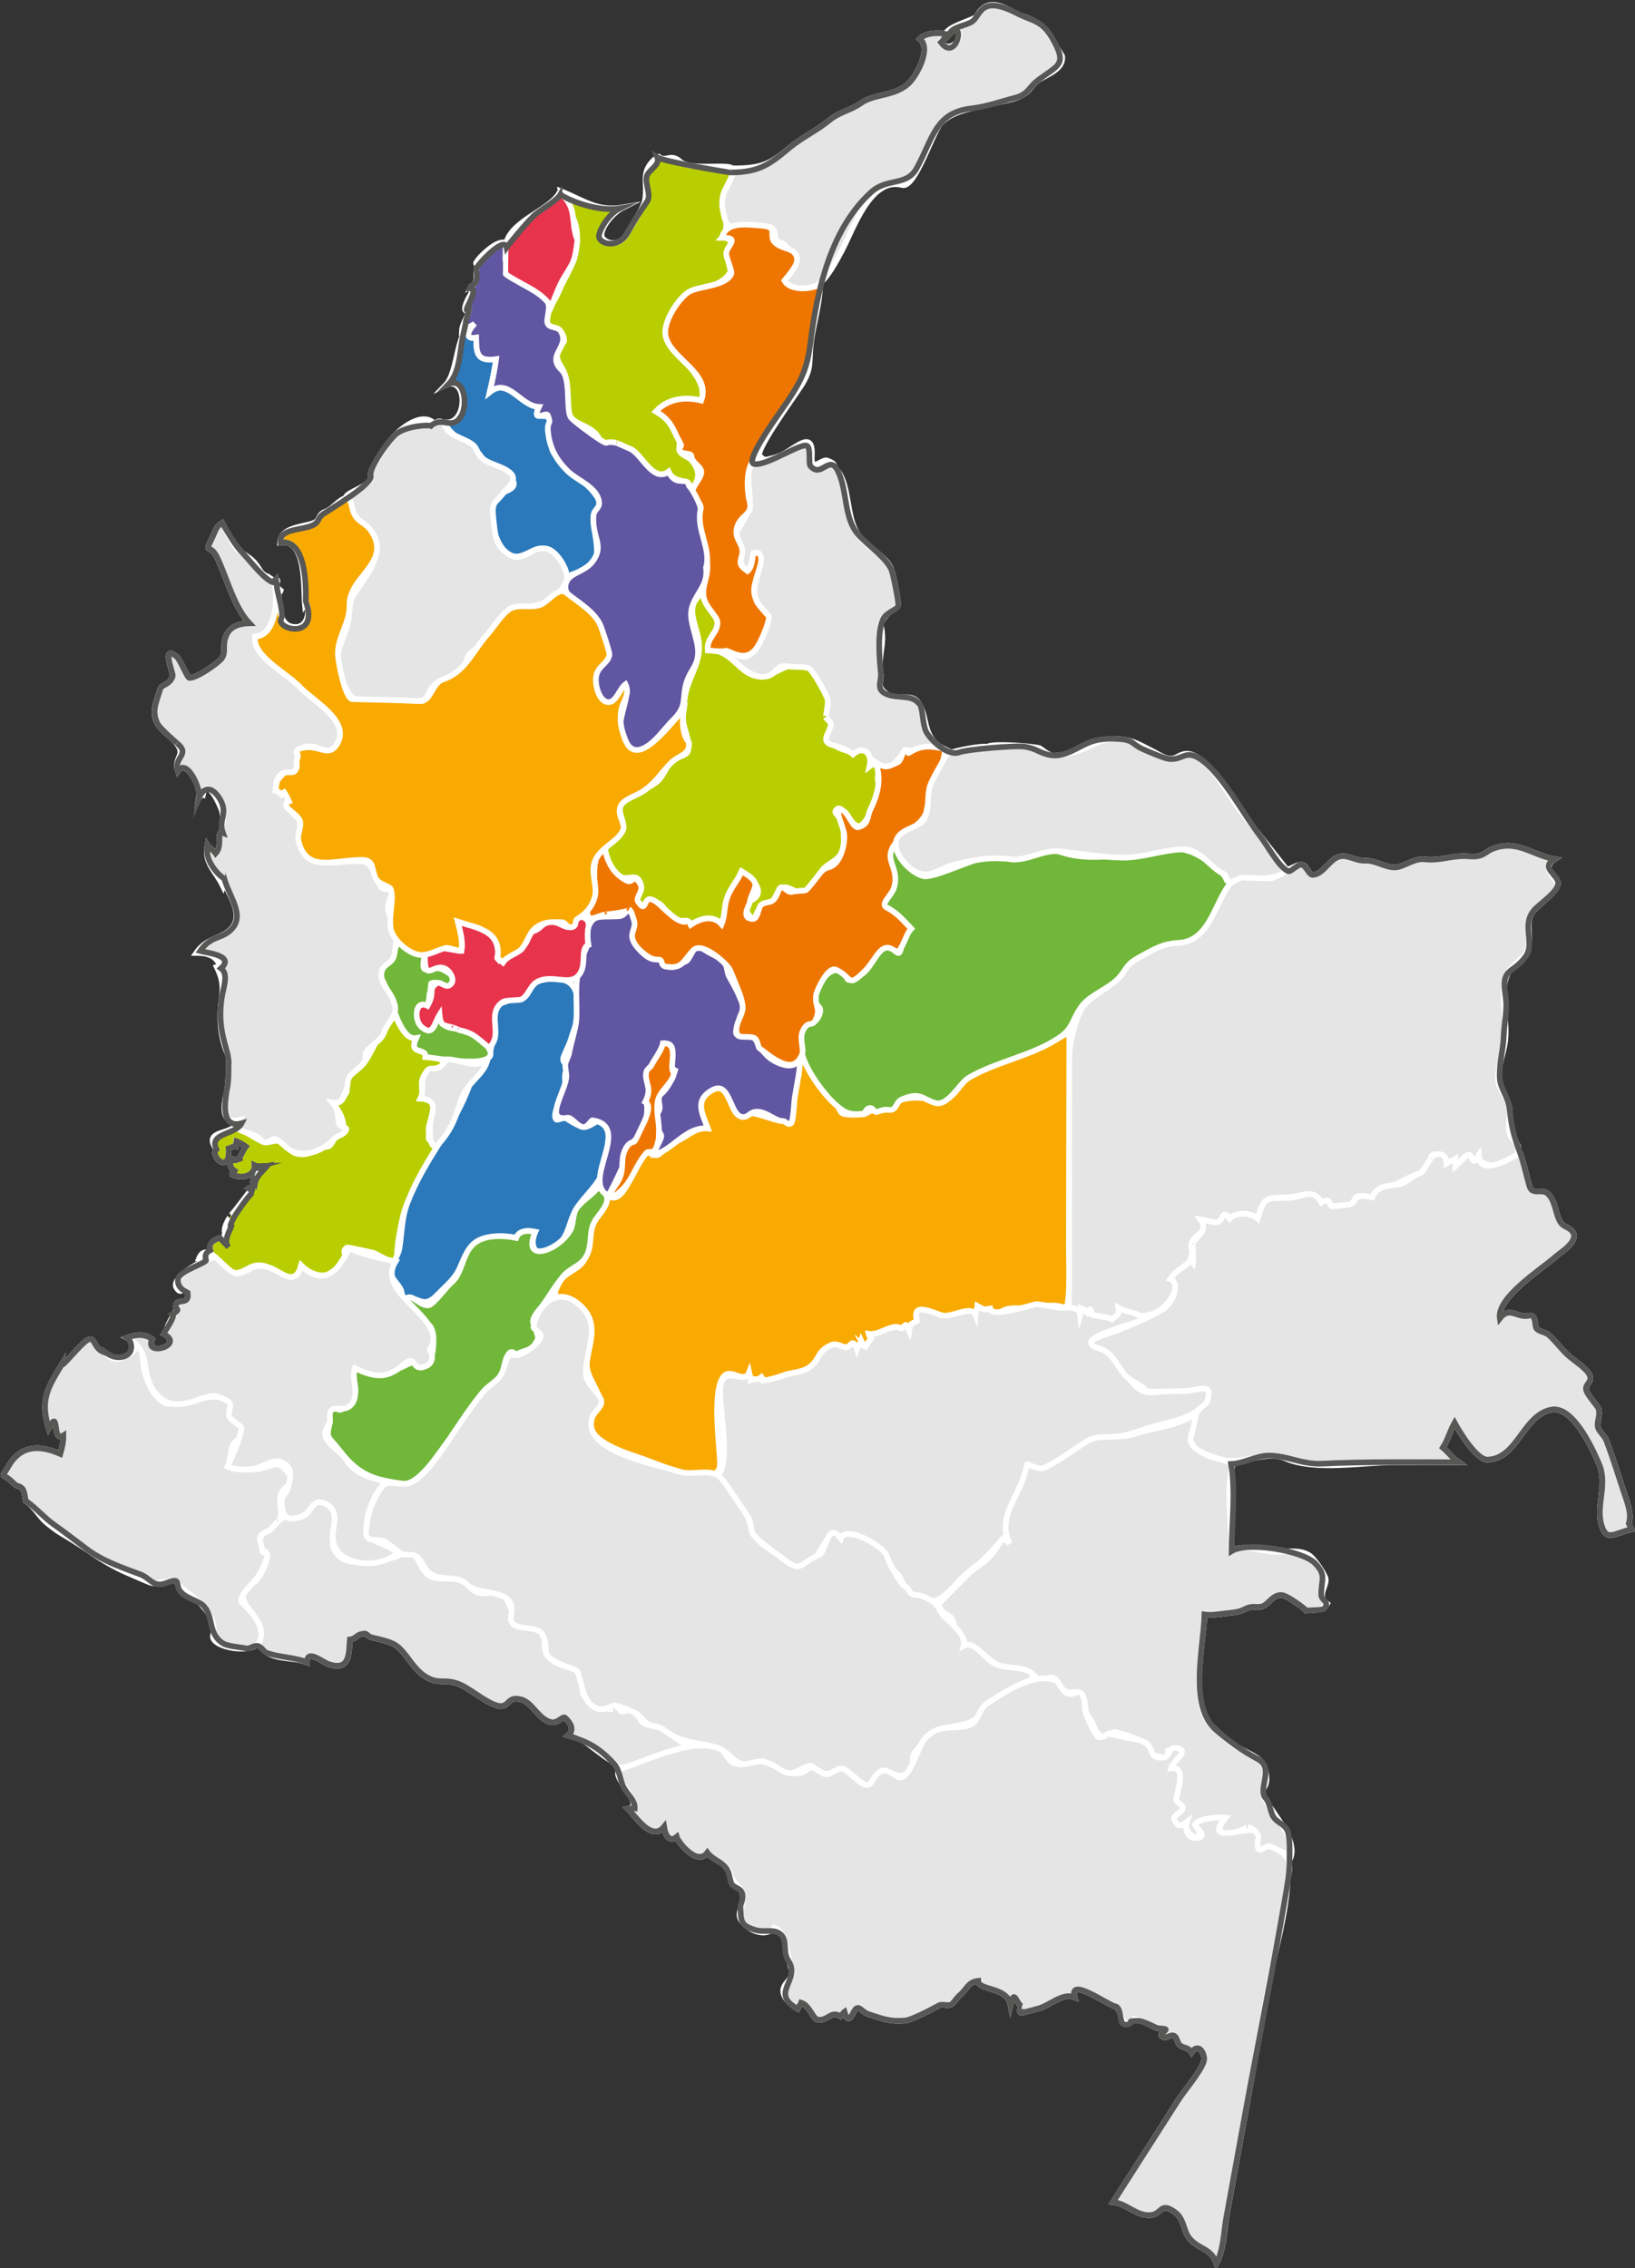 <svg xmlns="http://www.w3.org/2000/svg" xmlns:xlink="http://www.w3.org/1999/xlink" id="Layer_1" x="0px" y="0px" width="579.303px" height="803.435px" viewBox="0 0 579.303 803.435" xml:space="preserve"><rect x="0" y="0" width="579.303" height="803.435" fill="#333333" stroke="none"/><g>	<path fill="#E5E5E5" stroke="#FFFFFF" stroke-width="2" stroke-miterlimit="10" d="M552.093,312.913  c-2.209-2.397-5.339-6.206-1.381-8.598c-7.886-1.414-13.104-6.919-21.624-3.696c-2.939,1.111-3.558,3.225-8.494,2.75  c-5.739-0.552-10.154,1.71-15.911,1.034c-3.637-0.427-7.431,2.823-10.389,2.884c-3.548,0.072-6.951-2.61-10.743-2.403  c-2.79,0.152-5.881-1.915-8.371-1.566c-4.001,0.561-6.089,6.371-9.957,6.612c-1.607,0.099-2.311-3.584-4.06-3.624  c-1.636-0.037-3.199,1.183-4.746,1.634c-2.077,0.606-3.58,2.612-5.762,3.063c-3.467,0.717-7.812-1.27-11.078-0.186  c-8.624,2.86-8.542,15.937-16.081,21.108c-3.738,2.566-7.938,1.517-11.97,3.118c-4.066,1.616-7.383,3.795-11.196,6.117  c-3.67,2.235-3.367,4.453-6.534,7.206c-3.663,3.185-9.475,5.979-11.281,10.283c-6.893,16.423-3.706,36.428-3.745,54.465  c-0.036,16.729-0.057,33.456-0.056,50.184c3.106,0.493,2.676,0.42,3.975,2.651c0.225-0.747,0.608-1.432,0.487-2.496  c1.057,0.343,1.375,1.012,2.204,1.76c0.453-0.477-0.031-1.419,0.93-1.391c0.627,0.876,0.274,1.191,0.689,1.99  c2.763,0.586,5.236,0.618,7.093,1.521c2.026-2.104,2.483-1.212,2.18-4.073c5.248,3.124,11.26,4.58,16.646-0.836  c2.722-2.736,5.456-7.841,1.737-9.389c2.453-3.626,6.291-4.6,7.075-6.852c0.357,0.395,0.597,0.96,0.999,1.382  c0.402-2.196-1.022-5.676-0.583-7.112c1.131-3.705,6.74-3.834,3.254-8.469c1.447,0.165,4.491,1.099,5.7,0.978  c2.422-0.241,1.926-5.232,4.586-1.222c2.119-2.508,7.409-2.252,9.926-0.088c2.301-7.773,3.066-7.335,10.393-7.522  c5.28-0.137,9.168-3.476,12.194,1.815c3.391-1.951,2.478,0.983,3.553,1.156c0.791,0.126,5.611-0.053,6.972-0.622  c1.137-0.476,1.073-2.298,2.163-2.67c1.548-0.531,3.655,0.104,5.355,0.324c1.574-3.81,3.906-2.849,7.678-4.374  c3.387-1.372,6.195-3.404,9.743-4.354c0.18-1.634,5.318-3.341,3.627-5.446c-1.009-1.255,4.95-2.454,5.23,2.1  c0.926-0.627,2.174-0.823,3.058-1.429c0,0.619,0.263,1.694,0.221,2.437c0.271-0.226,3.435-3.699,3.708-3.792  c2.509-0.843,1.654,4.582,4.385,0.149c0.219,5.42,13.164,3.984,14.08-1.961c0.396-2.577-2.187-3.501-2.86-5.458  c-1.185-3.436,0.106-5.893-0.202-8.827c-0.479-4.531-3.682-6.911-4.076-10.229c-0.442-3.723,1.958-10.181,2.451-14.048  c1.154-9.075-3.49-20.705,3.047-26.874c4.32-4.078,5.178-3.795,5.442-8.973c0.229-4.42-1.307-7.799,2.474-11.376  C546.836,319.231,551.581,315.939,552.093,312.913z"></path>	<path fill="#E5E5E5" stroke="#FFFFFF" stroke-width="2" stroke-miterlimit="10" d="M470.217,568.088  c-3.931-2.839-0.051-6.057-0.531-8.857c-0.241-1.401-3.978-7.097-5.804-8.282c-3.572-2.316-8.369-1.07-12.788-1.303  c-5.244-0.276-10.298-2.864-14.72-0.182c0.034-8.792-2.121-23.747,0.524-30.859c-3.217-1.784-6.684-1.715-9.948-3.496  c-8.461-4.617-2.915-7.997-2.607-15.246c-4.776,5.065-15.152,5.683-21.561,7.858c-4.995,1.698-7.552,0.715-12.466,0.872  c-4.934,0.157-7.877,3.042-12.271,5.622c-1.835,1.079-8.69,7.428-10.692,5.207c-4.456-4.946-4.965,2.344-6.222,6.012  c-2.737,7.999-7.149,13.545-3.428,21.377c-0.29-0.41-1.387-1.281-1.969-2.236c-2.265,2.572-3.508,5.803-7.116,8.712  c-1.572,1.268-3.608,2.262-5.767,4.489c-3.411,3.519-6.999,6.95-10.407,10.509c1.417,3.844,3.541,3.164,4.9,5.181  c0.627,0.929,0.771,3.256,1.365,4.49c1.172,2.439,3.64,1.369,2.719,5.014c3.53-2.014,8.322,5.246,12.287,6.891  c4.702,1.953,8.975,0.124,13.23,4.215c2.551,2.451,4.342-0.715,6.521,0.304c1.343,0.628,1.811,3.403,3.575,4.48  c1.758,1.07,4.383,0.085,5.457,0.989c3.226,2.714,1.109,5.687,3.059,8.12c2.704,3.375,1.771,5.88,5.546,7.395  c0.538,0.216,2.537-1.92,4.036-1.817c1.857,0.127,10.549,3.346,11.487,4.398c1.256,1.409,0.752,4.133,2.387,4.063  c1.337-0.059,2.67,0.633,3.953,0.418c1.467-0.246,0.057-2.417,1.197-2.487c8.058-0.49,1.701,1.151,0.719,6.453  c5.857-0.988,1.948,8.766,1.883,11.013c-0.051,1.677,3.315,1.72,1.924,3.873c-0.485,0.753-3.043,1.971-2.664,3.058  c0.99,2.849,2.246,2.766,4.461,1.067c-1.747,4.984,7.808,8.538,3.286,1.408c-1.405-2.214,9.394-3.051,10.471-2.927  c-2.001,2.326-2.968,4.733-0.706,6.323c1.014,0.715,8.774-3.024,8.579-3.091c6.159,2.052,1.227,5.753,4.254,8.343  c-1.771-1.517,7.894,0.313,7.036,0.243c1.644,0.134,2.697,1.831,3.487,3.183c2.973-5.575-3.267-13.198-5.816-17.168  c-1.556-2.421-4.957-5.946-3.003-8.896c1.309-1.976,0.513-6.311-0.931-8.382c-1.7-2.44-6.864-4.283-9.465-5.975  c-2.731-1.777-5.386-4.358-7.965-6.722c-8.509-7.794-3.241-29.151-2.958-39.844c1.902,0.306,4.335,0.012,6.654-0.305  c2.83-0.386,5.228-0.314,7.817-1.681c2.754-1.453,4.197-0.163,6.238-0.991c2.211-0.896,3.798-4.595,7.195-3.797  c2.074,0.487,7.924,4.828,8.135,5.346C466.1,570.395,468.979,570.286,470.217,568.088z"></path>	<path fill="#B9CE00" stroke="#FFFFFF" stroke-width="2" stroke-miterlimit="10" d="M157.59,376.709  c-1.188-2.148-4.138-2.266-6.858-2.298c0.309-3.556-6.096-0.453-3.266-6.709c-3.365,0.606-5.904-4.426-7.317-7.801  c-5.769,3.958-8.124,13.634-12.194,17.779c-1.566,1.595-3.871,2.646-4.932,4.664c-0.607,1.158,0.135,4.12-0.314,4.747  c-1.56,2.182-1.572,3.925-4.92,3.419c3.178,3.69,5.971,9.825,1.74,12.019c-1.4,0.728-1.914,2.901-3.041,3.527  c-0.765,0.423-2.676-0.107-3.334,0.256c-3.295,1.82-3.856,3.06-7.761,2.396c-2.671-0.454-4.149-3.819-6.073-4.396  c-2.505-0.753-3.809,0.915-6.286,0.084c-1.146-0.383-5.174-2.932-6.259-3.495c-1.38-0.715-2.617,0.019-2.719-3.105  c-1.678,4.56-12.561,2.143-7.323,9.381c-2.612,2.077,4.94,9.407,4.253-0.355c1.317-0.357,0.918-0.803,2.602-0.683  c0.038-0.441-0.071-1.624,0-1.951c1.003,0.31,2.91,1.453,3.573,1.951c-1.003,1.187-1.522,3.17-2.599,4.297  c0.543-0.108-0.321,0.627-1.33,0.622c-1.053-1.797-3.063,1.978,0,3.762c-0.219,0.512-1.104,0.559-0.946,1.184  c3.013,1.711,8.175,0.575,7.86-3.288c0.794,0.359,1.482,0.594,1.594,0.978c0.975-0.207-0.814,2.879-1.299,5.242  c-0.23-0.377-0.355-0.891-0.652-1.334c-0.158,1.73-0.555,0.354,0.357,2.309c-0.814,0.896-6.84,9.214-8.211,10.479  c0.063-0.039-3.789,5.122-1.766,7.224c-0.803-1.029-1.211,2.24-2.136,0.946c-9.565,2.554,2.364,12.604,5.823,12.321  c3.326-0.271,4.918-3.354,9.303-2.577c4.579,0.811,11.202,8.886,13.545-0.032c4.825,4.715,11.996,5.139,15.753-0.956  c1.44-2.337-2.132-3.729,0.519-5.433c0.219-0.141,8.912,1.768,9.258,1.877c2.23,0.702,8.287,5.4,8.431,1.145  c0.075-2.241,0.246-4.176,0.591-6.217c0.654-3.881,1.581-9.477,3.258-12.932c2.654-5.472,7.501-10.735,8.952-16.788  c0.594-2.479,4.073-1.508,0.282-4.019c-2.877-1.906-1.512-1.186-1.855-4.311c-0.463-4.198,5.766-10.872-2.912-11.502  c1.344-2.444-0.335-5.094,1.042-7.748C152.243,377.107,156.183,379.605,157.59,376.709z"></path>	<path fill="#2B79BA" stroke="#FFFFFF" stroke-width="2" stroke-miterlimit="10" d="M215.8,401.799  c-2.076-9.367-5.162-2.424-9.066-2.561c-1.324-0.046-5.492-2.63-6.263-3.215c-0.594-0.45-3.034,1.063-3.436,0.489  c-1.488-2.13,1.788-6.592,2.711-8.635c1.419-3.143-0.443-6.917,1-8.624c1.425-1.685-1.569-2.438-1.196-4.374  c0.252-1.315,2.2-4.814,2.717-6.73c0.432-1.601,1.591-4.441,1.752-5.576c0.945-6.683,1.969-15.025-6.138-15.783  c-2.06-0.192-5.978,0.008-7.957,1.121c-2.292,1.29-3.204,6.955-6.169,5.626c-0.479-0.215-6.357,1.725-6.921,2.24  c-2.116,1.933-2.065,5.734-2.321,8.739c-0.289,3.384,0.115,6.64-1.734,10.618c-1.619,3.478-5.033,5.312-6.224,8.648  c-5.802,16.267-16.08,26.28-22.26,42.419c-2.024,5.285-1.967,11.356-2.809,16.171c-0.438,2.506-3.177,6.08-2.872,8.663  c0.406,3.435,4.757,4.503,3.66,9.359c5.98-2.342,7.083,4.158,12.785-1.841c2.541-2.671,4.895-4.502,6.77-7.388  c1.824-2.808,2.43-6.707,5.176-9.249c4.677-4.326,11.083-4.515,15.88-3.41c1.002-2.596,3.872-2.775,6.776-2.167  c-2.895,6.646,2.127,10.813,7.921,4.975c4.236-4.27,3.87-8.18,6.251-12.39c3.251-5.754,7.895-8.254,10.363-15.109  C215.319,410.7,215.2,405.299,215.8,401.799z"></path>	<path fill="#2B79BA" stroke="#FFFFFF" stroke-width="2" stroke-miterlimit="10" d="M211.913,180.843  c4.243-5.625-13.879-15.75-16.184-21.371c-1.199-2.924,0.871-9.592,0.426-10.462c-1.809-3.528-7.845,0.815-5.197-4.879  c-6.562-0.247-10.844-10.618-17.423-5.261c0.911-3.917,1.727-7.716,2.249-11.646c-7.092,0.984-6.932-2.498-7.07-7.646  c-4.189,0.749-2.951-2.424-0.471-5.003c-6.867,1.349-5.514,16.847-10.336,21.86c7.784-3.589,7.936,13.549,0.216,13.216  c-0.484,4.161,9.682,8.021,12.097,11.723c2.448,3.755,8.753,4.93,11.145,8.269c2.77,3.868-3.464,4.263-5.272,6.071  c-4.267,4.263-0.853,18.617,4.769,20.999c4.701,1.994,8.088-3.689,13.195-2.221c3.01,0.866,7.135,6.982,6.585,9.929  c4.464-2.395,7.763-1.519,10.175-5.903C213.181,194.218,208.293,184.032,211.913,180.843z"></path>	<path fill="#B9CE00" stroke="#FFFFFF" stroke-width="2" stroke-miterlimit="10" d="M310.962,275.765  c0.388-2.118,0.293-3.792-0.845-5.808c-0.857,0.933-1.083,0.813-1.985,1.446c1.018-4.908-2.377-7.387-5.878-4.243  c-2.1-1.653-3.464-1.189-6.251-2.961c-4.69-2.981-2.546-2.201-1.562-7.689c0.09-0.513-1.546-1.942-1.922-2.467  c0.178,0.247,0.942-5.244,0.824-5.979c-0.284-1.782-5.915-11.325-6.381-11.601c-6.396-3.791-12.464,2.927-16.673,3.187  c-8.326,0.516-10.373-9.929-19.528-9.321c-0.403-4.567,3.792-6.219,3.431-10.071c-0.242-2.557-5.078-5.797-5.035-10.141  c-6.569,3.95-3.01,9.803-1.777,15.871c1.502,7.394-2.404,12.075-4.186,18.5c-0.58,2.092-1.104,6.545-1.246,9.221  c-0.213,4,3.093,9.202,1.73,12.521c-0.695,1.692-4.26,1.894-5.49,3.121c-1.732,1.728-2.645,4.187-4.089,6.163  c-3.023,4.136-11.138,5.21-13.538,8.289c-2.412,3.094,0.75,6.985,0.276,9.208c-0.388,1.82-6.883,5.957-6.492,7.808  c0.638,3.018,1.911,7.75,4.64,9.454c2.799,1.746,5.608-0.477,7.119,1.136c2.685,2.867-1.255,6.044-0.019,7.975  c1.905,2.977,3.306-0.558,6.583,0.329c2.935,0.794,3.229,4.553,5.885,5.941c2.999,1.567,4.743-0.992,6.182,1.948  c3.434-2.329,7.906-3.575,10.941-0.193c1.031-2.48,0.938-5.587,1.641-8.273c1.137-4.351,3.588-6.303,5.469-10.467  c2.739,1.567,9.39,7.26,3.447,10.243c-1.908,0.958-2.428,3.233-1.032,4.993c2.973,3.747,2.15-0.942,4.28-2.248  c0.229-0.139,3.393-0.903,3.448-0.965c2.124-2.392,2.073-5.555,4.857-6.332c2.008-0.559,5.454,3.265,8.429,1.799  c1.185-0.583,3.83-6.283,5.086-7.871c2.275-2.873,6.122-3.322,7.36-7.417c0.682-2.252-0.044-5.446,0.415-8.025  c0.341-1.916-3.519-4.635-3.083-5.479c2.416-4.67,6.019,8.314,9.656,4.574C308.92,288.575,312.27,281.051,310.962,275.765z"></path>	<path fill="#71B73A" stroke="#FFFFFF" stroke-width="2" stroke-miterlimit="10" d="M172.171,369.958  c-3.867-3.51-5.18-4.41-10.07-5.471c-1.912-0.415-5.941-0.085-6.365-5.035c-1.768,2.798-2.03,7.655-5.956,4.594  c-2.815-2.196-3.149-10.158,1.696-7.748c0.652-1.123,0.931-7.665,0.979-7.706c2.403-1.985,4.903,2.254,7.13,0.318  c3.279-2.853-2.115-5.26-3.455-5.751c-3.535-1.294-7.676,3.806-5.6-4.941c-2.861,0.328-7.842-4.496-8.791-4.207  c-2.852,0.87-1.309,5.188-3.658,6.553c-2.359,1.37-4.129,4.259-2.476,6.955c2.86,4.664,5.741,21.285,11.86,20.184  c-2.83,6.256,3.574,3.154,3.266,6.709C153.033,374.439,180.805,380.087,172.171,369.958z"></path>	<path fill="#E5E5E5" stroke="#FFFFFF" stroke-width="2" stroke-miterlimit="10" d="M172.776,375.135  c-4.545,4.237-10.324-0.573-15.4,0.184c1.729-0.258-1.314,2.515-1.52,2.612c-3.362,1.6-3.484-1.008-5.547,3.034  c-1.447,2.837,0.068,5.625-1.33,8.168c7.055,0.512,3.611,5.311,3.395,9.17c-0.07,1.24-0.465,10.922,3.342,6.57  c4.713-5.385,5.738-9.449,7.938-15.906C165.592,383.273,171.731,380.669,172.776,375.135z"></path>	<path fill="#E5E5E5" stroke="#FFFFFF" stroke-width="2" stroke-miterlimit="10" d="M245.351,618.58  c-5.379-1.249-6.957-4.513-11.501-6.745c-1.719-0.843-3.772-0.275-5.599-1.363c-1.606-0.957-1.992-3.238-4.029-4.289  c-1.883-0.973-2.471,0.338-4.28,0.006c-0.72-0.132-0.2-1.971-0.652-1.999c-1.075-0.073-2.175,1.339-2.015,1.356  c-5.01-0.517-8.252-1.124-10.61-5.46c-0.584-1.074,0.142-3.832-0.217-4.854c-2.291-6.512-5.956-3.286-11.273-7.563  c-3.906-3.141-0.9-6.856-3.634-10.146c-0.787-0.947-5.685-0.909-6.42-1.26c-4.319-2.066-2-1.205-3.873-5.859  c-0.913-2.27-1.979-5.596-4.549-6.173c-2.256-0.506-4.828,0.705-7.191-0.014c-2.557-0.777-3.445-3.133-5.754-4.214  c-3.568-1.672-8.356,0.226-11.811-1.975c-2.948-1.878-3.248-6.308-5.791-7.395c-3.646-1.559-5.396,1.373-8.096,1.24  c-5.424-0.269-14.746,4.617-19.26-2.301c-3.205-4.912,3.512-13.02-3.038-16.68c-4.219-2.358-4.019-0.104-6.945,3.111  c-2.658,2.921-6.656-0.158-9.167,1.993c-2.115,1.815-8.273,4.699-7.752,9.475c0.211,1.931,2.86,1.962,2.881,3.303  c0.038,2.538-2.732,8.282-4.721,9.685c-8.045,5.671-1.611,8.315,0.369,12.95c1.189,2.787,0.758,8.562,1.799,9.875  c4.094,5.168,11.316,3.435,16.587,5.509c-0.096-4.829,5.339-0.115,7.591,0.658c7.711,2.646,7.149-3.979,7.543-8.69  c1.926-0.234,2.384-1.522,3.877-1.894c2.889-0.718,1.557,0.618,4.342,1.249c3.164,0.718,6.229,1.446,7.982,2.604  c3.797,2.5,5.922,8.116,10.378,10.993c4.66,3.009,6.461,1.051,11.004,2.42c4.424,1.333,9.112,6.001,13.95,7.775  c5.215,1.912,3.696-3.418,9.139-1.95c4.201,1.132,6.063,7.069,10.723,8.074c2.188,0.473,4.082-2.282,4.865-1.588  c2.139,1.892,3.426,4.432,1.117,6.323c2.043,0.673,3.909,0.921,5.615,1.971c1.955,1.204,6.076,4.753,9.382,6.781  c3.741,2.296,1.78,3.551,6.993,1.934C230.589,623.196,238.329,620.884,245.351,618.58z"></path>	<path fill="#E5E5E5" stroke="#FFFFFF" stroke-width="2" stroke-miterlimit="10" d="M334.433,265.264  c-8.099-3.975-5.412-11.597-9.279-16.63c-2.448-3.187-7.521-0.315-10.741-2.602c-4.436-3.149-1.74-4.239-2.402-7.993  c-0.829-4.692,0.849-8.633,0.571-13.169c-0.32-5.188-1.788-2.399,1.094-6.538c1.243-1.785,4.619-2.86,4.537-4.526  c-0.098-1.992-1.796-11.156-2.795-13.017c-2.277-4.237-8.706-7.314-11.593-11.686c-4.127-6.248-2.676-17.256-7.352-22.71  c-1.72-2.006-0.1-1.946-3.341-3.246c-1.93-0.774-5.892,4.629-5.503-1.645c0.585-9.444-5.585-2.855-10.321-0.532  c-8.779,4.308-13.262-1.247-11.842,12.585c0.495,4.827,0.34,6.437-1.598,10.012c-3.763,6.942-3.349,3.093-1.357,11.309  c0.959,3.95-1.773,4.428,2.353,7.417c1.575-1.126,2.099-6.443,1.7-6.319c5.184-1.6,2.128,5.605,1.766,7.599  c-0.658,3.625-1.697,4.89-0.578,8.592c0.716,2.37,4.136,5.372,4.232,6.05c0.324,2.266-1.886,8.047-3.9,11.047  c-4.246,6.324-6.652,2.082-12.01,0.861c4.259,3.555,9.477,10.952,15.808,9.4c3.669-0.899,2.59-4.077,7.318-3.474  c2.601,0.331,6.194-0.075,7.606,0.854c1.128,0.742,6.195,9.012,6.538,11.159c0.118,0.736-0.646,6.226-0.824,5.979  c0.377,0.526,2.013,1.954,1.922,2.468c-0.694,3.868-4.145,6.188,0.982,7.536c2.562,0.675,5.203,1.833,6.829,3.114  c3.502-3.143,6.896-0.667,5.879,4.241c2.857-2.309,4.263,1.448,6.915,0.458c1.632-0.609,5.847-6.136,5.949-6.111  C323.758,266.432,328.862,263.899,334.433,265.264z"></path>	<path fill="#E5E5E5" stroke="#FFFFFF" stroke-width="2" stroke-miterlimit="10" d="M103.551,523.391  c-5.449-6.619-4.208-4.758-11.282-3.174c-2.748,0.616-8.762,0.691-11.576-0.748c1.186-2.795,0.756-5.303,1.984-7.918  c0.282-0.599,3.457-3.177,3.465-3.649c0.094-4.855-5.121-4.077-4.404-9.891c0.902-7.325-20.214,0.185-22.684-0.789  c-4.344-1.712-6.93-7.433-8.004-12.064c-0.441-1.903-0.068-8.071-2.928-9.978c-1.286-0.858,3.098,3.098-5.406,5.986  c-4.133,1.404-7.355-4.786-6.271-2.299c-3.795-1.568-2.566-7.151-7.014-2.943c-3.346,3.165-7.584,8.52-7.469,7.36  c-5.181,8.538-7.689,12.63-4.723,22.586c4.061-7.478,1.043,5.373,5.229,2.589c0.009,2.299-0.416,4.297-1.088,6.591  c-7.222-3.138-13.939-3.282-18.307,4.287c-2.885,5.003-2.463,1.717,1.797,6.09c1.384,1.42,1.741,0.491,3.075,1.901  c0.748,0.79,1.15,4.154,1.182,4.287c3.14,2.158,4.339,4.863,6.872,7.258c1.176,1.11,4.431,3.552,5.438,4.098  c0.87,0.471,8.33,5.067,10.511,6.665c3.245,2.378,9.183,5.84,12.911,7.38c1.99,0.822,7.71,3.438,8.82,3.699  c2.795,0.656,8.565-1.943,9.143,0.015c0.723,2.457,14.851,8.818,12.652,18.513c-0.982,4.337,14.473,7.106,16.588,2.056  c2.209-5.282-3.408-10.77-6.309-13.654c-1.842-1.833,4.691-7.439,6.129-9.839c1.083-1.809,1.986-3.977,2.688-5.979  c0.785-2.237-1.653-1.206-1.697-2.63c-0.105-3.412-2.818-4.975,2.336-6.952c0.826-0.316,4.004-4.247,3.716-3.624  c1.524-3.296-0.424-5.733,0.644-9.395C100.304,526.701,103.469,526.659,103.551,523.391z M43.965,478.19"></path>	<path fill="none" stroke="#000000" stroke-miterlimit="10" d="M378.871,365.459c-10.759,7.136-24.674,9.85-35.654,16.312  c-2.97,1.746-4.458,6.118-7.816,7.449c-3.639,1.444-3.2-0.001-5.501-0.041c-3.422-0.06-5.355-0.802-9.712,0.143  c-2.448,0.531-3.299,2.993-5.773,3.743c-0.99,0.3-4.02,0.121-4.791,0.188c-1.74,0.153-2.533,1.333-3.819,1.489  c-1.316,0.159-6.001,0.311-7.261-0.334c-1.337-0.686-1.695-3.542-3.083-5.186c-3.765-4.459-8.504-9.232-11.432-14.947  c-1.561,4.646-1.747,9.937-2.497,14.84c-0.122,0.799-0.493,8.434-1.302,8.804c-1.578,0.723-1.452-0.888-3.102-0.848  c-2.035,0.05-7.977-2.505-10.981-2.785c-3.311-0.309-4.336,2.746-6.442-1.949c-2.303-5.132-3.539-8.956-8.385-5.566  c-4.967,3.474-2.521,7.594-0.557,12.933c-3.859-0.339-6.498,2.125-9.453,3.768c-1.377,0.767-2.789,1.315-4.199,2.21  c-1.475,0.933-2.579,2.608-4.025,3.425c-1.014,0.572-3.291-1.238-4.053-0.707c-4.143,2.895-8,19.639-13.57,15.07  c-0.812,4.646-4.688,7.101-6.107,11.281c-1.439,4.237,0,8.387-2.83,12.258c-2.203,3.011-6.204,3.625-8.14,6.985  c-4.622,8.029,1.228,4.157,5.813,7.46c8.267,5.958,4.662,12.799,3.743,21.098c-0.683,6.161,7.472,12.692,3.62,16.84  c-9.144,9.852,10.343,15.285,15.948,17.263c4.753,1.678,27.532,11.672,27.593,1.961c0.037-5.847-3.175-26.68,1.623-31.387  c2.391-2.346,7.168,2.943,8.66-0.931c0.172,0.852,0.711,1.66,0.628,2.561c2.038-0.698,2.159,0.211,3.799-1.057  c0.336,0.422-0.046,0.891,0.359,1.224c2.948-0.211,6.373-1.451,8.595-2.225c1.092-0.381,5.195-0.726,7.461-2.104  c4.623-2.811,2.762-6.126,8.894-8.444c0.954-0.36,3.853,0.935,4.573,1.021c1.616,0.195,2.417-3.809,3.896,0.596  c0.197-0.585,1.275-1.978,1.521-2.749c0.047,0.111,1.164,2.113,0.905,1.625c0.195,0.166,0.422,0.273,0.681,0.325  c0.813-1.568,1.19-1.917,1.95-2.955c-0.422-0.615-0.67-0.868-0.854-1.613c4.132,0.573,8.144-3.913,11.608-1.968  c1.881-0.979,1.042-2.521,2.737,0.913c0.458-3.147,0.525-2.087,2.8-3.592c-2.158-7.489,6.31-2.188,8.941-1.672  c3.456,0.679,10.209-4.076,11.723-0.412c0.041-0.813,0.735-2.211,0.769-3.112c3.038,1.622,1.783,1.29,4.456,0.888  c0.512,4.262,3.68,0.425,6.622,0.016c2.729-0.38,5.064,0.085,7.019-0.243c1.994-0.337,9.223-1.771,12.826-0.048  c2.077,0.993,1.419-18.035,1.419-20.709c0-5.837,0.019-11.675,0.032-17.512C378.787,405.188,378.829,385.323,378.871,365.459z"></path>	<path fill="#F8AA00" stroke="#FFFFFF" stroke-width="2" stroke-miterlimit="10" d="M378.871,365.459  c-10.759,7.136-24.674,9.85-35.654,16.312c-2.97,1.746-4.458,6.118-7.816,7.449c-3.639,1.444-3.2-0.001-5.501-0.041  c-3.422-0.06-5.355-0.802-9.712,0.143c-2.448,0.531-3.299,2.993-5.773,3.743c-0.99,0.3-4.02,0.121-4.791,0.188  c-1.74,0.153-2.533,1.333-3.819,1.489c-1.316,0.159-6.001,0.311-7.261-0.334c-1.337-0.686-1.695-3.542-3.083-5.186  c-3.765-4.459-8.504-9.232-11.432-14.947c-1.561,4.646-1.747,9.937-2.497,14.84c-0.122,0.799-0.493,8.434-1.302,8.804  c-1.578,0.723-1.452-0.888-3.102-0.848c-2.035,0.05-7.977-2.505-10.981-2.785c-3.311-0.309-4.336,2.746-6.442-1.949  c-2.303-5.132-3.539-8.956-8.385-5.566c-4.967,3.474-2.521,7.594-0.557,12.933c-3.859-0.339-6.498,2.125-9.453,3.768  c-1.377,0.767-2.789,1.315-4.199,2.21c-1.475,0.933-2.579,2.608-4.025,3.425c-1.014,0.572-3.291-1.238-4.053-0.707  c-4.143,2.895-8,19.639-13.57,15.07c-0.812,4.646-4.688,7.101-6.107,11.281c-1.439,4.237,0,8.387-2.83,12.258  c-2.203,3.011-6.204,3.625-8.14,6.985c-4.622,8.029,1.228,4.157,5.813,7.46c8.267,5.958,4.662,12.799,3.743,21.098  c-0.683,6.161,7.472,12.692,3.62,16.84c-9.144,9.852,10.343,15.285,15.948,17.263c4.753,1.678,27.532,11.672,27.593,1.961  c0.037-5.847-3.175-26.68,1.623-31.387c2.391-2.346,7.168,2.943,8.66-0.931c0.172,0.852,0.711,1.66,0.628,2.561  c2.038-0.698,2.159,0.211,3.799-1.057c0.336,0.422-0.046,0.891,0.359,1.224c2.948-0.211,6.373-1.451,8.595-2.225  c1.092-0.381,5.195-0.726,7.461-2.104c4.623-2.811,2.762-6.126,8.894-8.444c0.954-0.36,3.853,0.935,4.573,1.021  c1.616,0.195,2.417-3.809,3.896,0.596c0.197-0.585,1.275-1.978,1.521-2.749c0.047,0.111,1.164,2.113,0.905,1.625  c0.195,0.166,0.422,0.273,0.681,0.325c0.813-1.568,1.19-1.917,1.95-2.955c-0.422-0.615-0.67-0.868-0.854-1.613  c4.132,0.573,8.144-3.913,11.608-1.968c1.881-0.979,1.042-2.521,2.737,0.913c0.458-3.147,0.525-2.087,2.8-3.592  c-2.158-7.489,6.31-2.188,8.941-1.672c3.456,0.679,10.209-4.076,11.723-0.412c0.041-0.813,0.735-2.211,0.769-3.112  c3.038,1.622,1.783,1.29,4.456,0.888c0.512,4.262,3.68,0.425,6.622,0.016c2.729-0.38,5.064,0.085,7.019-0.243  c1.994-0.337,9.223-1.771,12.826-0.048c2.077,0.993,1.419-18.035,1.419-20.709c0-5.837,0.019-11.675,0.032-17.512  C378.787,405.188,378.829,385.323,378.871,365.459z"></path>	<path fill="#B9CE00" stroke="#FFFFFF" stroke-width="2" stroke-miterlimit="10" d="M258.95,95.832  c-2.34-4.458,3.293-11.699-3.128-11.651c3.182-3.35,0.239-10.379,0.392-14.745c0.074-2.126,4.49-8.134,3.439-9.634  c-1.455-2.075-14.96,0.855-18.783-2.633c-3.154-2.876-4.846,0.184-7.266-1.445c-0.805,1.097-0.062,0.407-1.27,1.659  c0.088,0.091-0.519-0.972-0.326-0.968c-5.17,4.719-2.363,8.194-3.49,14.682c-0.428,2.46-4.578,8.536-6.007,11.153  c-3.48,6.375-8.913,3.329-9.323,1.557c-0.651-2.801,3.671-8.394,7.545-10.327c-9.297,1.532-13.553-2.399-21.969-5.71  c1.514,5.766,5.683,8.974,5.713,15.824c0.041,9.355-3.342,12.178-6.668,20.016c-1.292,3.045-4.396,7.005-3.863,10.559  c0.381,2.542,4.424,1.955,5.438,4.384c1.754,4.201-1.428,2.135-1.863,5.327c-0.669,4.923,1.25,4.749,2.633,8.792  c1.681,4.918-0.338,12.416,2.512,15.632c2.136,2.411,8.563,3.051,9.991,8.142c0.555,1.981,8.259,1.287,11.005,2.753  c3.938,2.102,7.854,11.85,13.228,7.896c2.31,5.188,8.757,1.095,8.235,8.073c1.604-5.499,3.635-6.491,0.73-11.099  c-1.581-2.506-3.82-2.293-4.926-4.095c-0.586-0.956,0.184-3.672-0.341-5.073c-1.61-4.3-3.863-6.568-8.159-9.171  c4.471-4.819,10.865-5.125,16.012-3.842c2.386-6.437-5.133-12.836-8.738-17.441c-4.668-5.963-4.28-8.627-0.628-14.917  C243.603,101.727,256.233,102.701,258.95,95.832z"></path>	<path fill="#E5E5E5" stroke="#FFFFFF" stroke-width="2" stroke-miterlimit="10" d="M376.323,19.92  c-5.381-8.691-5.406-11.365-14.86-14.522c-3.622-1.21-11.092-7.86-15.367,0.382c-0.479,0.925-7.77,2.959-10.069,4.97  c8.324-1.528,1.419,9.609-2.6,4.321c0.917-0.783,1.484-2.363,2.165-2.977c-3.274-0.64-7.73-0.408-9.667,1.649  c4.081,3.248-0.768,12.563-3.704,15.554c-4.843,4.935-12.504,3.875-17.257,7.318c-3.579,2.591-7.377,2.96-11.123,6.039  c-4.5,3.698-9.828,6.117-14.203,9.785c-6.887,5.772-9.74,7.196-20.007,7.205c0.382,4.555-3.62,6.878-3.755,11.783  c-0.063,2.274,0.398,4.159,1.072,6.488c1.431,4.945,7.656,0.922,12.22,1.987c2.554,0.596,4.939-0.282,5.351,3.042  c0.537,4.356,1.792,1.789,4.235,4.607c4.441,5.122,3.968,5.812-0.835,11.859c1.777,3.215,7.939,3.396,11.489,1.607  c3.304-1.665,7.018-8.797,8.832-12.177c4.033-7.508,10.046-26.299,21.473-23.287c4.511,1.189,10.605-18.68,13.578-21.889  c4.497-4.856,12.279-5.349,18.801-7.043c3.256-0.845,7.188-1.293,10.153-2.979c2.976-1.691,2.883-3.146,5.05-4.834  C370.322,26.451,376.942,24.804,376.323,19.92z"></path>	<path fill="#71B73A" stroke="#FFFFFF" stroke-width="2" stroke-miterlimit="10" d="M213.704,422.179  c-0.523-0.651-1.048-1.304-1.572-1.956c-2.016,3.003-5.795,4.9-7.827,7.796c-1.427,2.033-1.09,5.487-2.062,7.401  c-3.729,7.336-17.703,12.679-12.582,0.921c-2.904-0.608-5.774-0.429-6.776,2.167c-3.498-0.806-10.972-1.432-14.958,1.974  c-4.365,3.729-3.932,10.496-8.044,13.89c-1.739,1.436-6.2,7.539-7.873,7.946c-2.475,0.603-5.437-3.048-7.011-2.81  c-6.365,0.965,4.18,7.873,6.948,9.856c2.971,2.129,1.272,13.039-0.166,13.918c-3.01,1.839-2.273-1.146-4.703-0.788  c-2.645,0.389-2.575,0.977-5.7,2.148c-7.83,2.938-8.426,3.15-15.65,0.033c-1.598,4.268,1.793,6.553-0.839,11.134  c-1.507,2.624-1.751,1.696-3.723,3.33c-1.302,1.078-2.575-1.645-4.005,0.262c-0.972,1.296,0.073,3.113-0.293,4.589  c-1.457,5.868-0.686,4.456,3.537,9.939c6.545,8.501,11.861,10.275,22.469,11.622c5.43,0.689,12.735-10.989,15.464-14.502  c3.884-4.999,7.817-9.506,11.136-14.952c2.293-3.764,6.42-5.645,8.306-9.574c1-2.082,0.968-4.671,2.213-6.607  c1.569-2.446,2.288,0.347,3.397-0.373c1.688-1.094,4.668-1.021,6.212-3.442c2.218-3.479,0.146-2.615,0.523-5.198  c-0.001,0.002-1.329-1.896-1.286-2.817c0.096-2.06,2.548-4.41,3.624-5.912c2.333-3.259,4.579-7.135,7.243-10.253  c2.473-2.894,6.355-3.513,8.228-7.276c2.198-4.416,0.259-8.783,3.45-13.077C213.456,428.775,217.185,424.722,213.704,422.179z"></path>	<path fill="#E5E5E5" stroke="#FFFFFF" stroke-width="2" stroke-miterlimit="10" d="M429.573,494.221  c-2.644-5.997-18.42,0.159-23.692-1.2c-5.891-1.518-7.3-9.704-12.1-13.541c-2.256-1.804-7.788-1.743-7.073-4.378  c0.651-2.404,16.064-6.645,18.845-7.795c-3.574-3-6.281-2.261-9.281-4.047c0.304,2.861-0.153,1.97-2.18,4.073  c-1.858-0.903-4.33-0.936-7.093-1.521c-0.413-0.797-0.063-1.115-0.689-1.99c-0.961-0.028-0.477,0.914-0.93,1.391  c-0.829-0.747-1.147-1.417-2.204-1.76c0.121,1.064-0.263,1.749-0.487,2.496c-0.402-3.373-4.057-2.628-6.596-2.688  c-2.563-0.059-7.605-1.428-9.064-1.293c-0.89,0.082-15.782,5.064-16.201,1.581c-2.671,0.401-1.418,0.732-4.456-0.888  c-0.033,0.901-0.728,2.299-0.769,3.112c-1.444-3.495-7.98,0.813-11.52,0.208c-2.541-0.433-11.262-5.471-9.145,1.876  c-2.274,1.505-2.342,0.444-2.8,3.592c-1.693-3.436-0.855-1.893-2.739-0.913c-3.463-1.945-7.477,2.541-11.606,1.968  c0.185,0.744,0.434,1,0.854,1.613c-0.76,1.039-1.136,1.386-1.95,2.955c-0.258-0.05-0.485-0.159-0.681-0.325  c0.259,0.488-0.858-1.514-0.905-1.625c-0.245,0.771-1.323,2.164-1.521,2.749c-1.48-4.404-2.28-0.4-3.896-0.596  c-0.721-0.087-3.619-1.382-4.575-1.021c-6.132,2.318-4.269,5.634-8.892,8.444c-2.264,1.378-6.369,1.723-7.461,2.104  c-2.222,0.773-5.646,2.014-8.595,2.225c-0.405-0.333-0.022-0.802-0.359-1.224c-1.64,1.268-1.761,0.359-3.8,1.057  c0.084-0.901-0.455-1.707-0.627-2.561c-1.799,4.672-10.45-4.391-10.248,7.262c0.115,6.603,3.295,23.966-0.386,28.585  c-2.43,3.047,7.843,11.955,9.875,14.565c1.278,1.643,1.27,3.116,1.571,5.043c0.51,3.258,6.056,5.905,7.945,8.361  c2.547,3.311,7.103,6.396,11.461,4.989c4.943-1.592,7.657-16.312,12.334-10.115c2.043-5.307,16.309,3.547,16.575,7.69  c0.144,2.219,3.09,4.347,4.077,5.542c0.672,0.811,1.651,4.625,3.865,6.234c10.827,7.872,13.597-2.535,22.232-8.857  c4.618-3.383,7.692-7.213,11.047-11.023c0.582,0.957,1.679,1.826,1.969,2.236c-4.147-8.723,1.766-14.559,4.752-23.02  c2.771-7.852-0.522-4.673,6.286-3.627c2.039,0.314,11.809-6.673,13.935-8.096c5.203-3.479,5.645-2.847,12.244-3.156  c4.476-0.209,8.178-2.004,12.452-3.258C416.46,502.987,424.092,502.542,429.573,494.221z"></path>	<path fill="#E5E5E5" stroke="#FFFFFF" stroke-width="2" stroke-miterlimit="10" d="M577.083,539.663  c1.227-3.43-0.752-8.072-1.795-11.255c-1.965-5.997-3.814-11.977-6.115-18.086c-0.611-1.628-2.659-3.302-3.019-4.715  c-0.507-1.981,0.932-3.958,0.216-6.602c-0.204-0.751-3.456-4.3-4.204-6.091c-1.112-2.663,2.095-2.993,1.122-5.646  c-0.877-2.387-5.706-5.339-7.812-7.284c-2.302-2.128-4.263-4.822-6.441-6.836c-1.517-1.399-3.209-1.193-4.582-2.438  c-0.808-0.732-0.074-5.3-2.602-4.669c-4.243,1.057-6.896-3.51-10.462,1.015c-1.137-7.512,14.688-17.39,19.784-21.908  c1.849-1.639,8.926-5.841,5.665-9.227c-1.234-1.281-2.939-1.361-3.936-2.934c-1.912-3.019-1.741-7.691-4.565-10.181  c-2.09-1.843-5.423,0.751-6.446-2.652c-1.174-3.904-1.99-8.202-3.366-11.942c0.089,0.243-14.297,9.574-14.632,1.212  c-2.783,4.514-1.81-0.9-3.776-0.333c-0.84,0.242-3.677,3.443-4.318,3.976c0.042-0.741-0.221-1.818-0.221-2.437  c-0.884,0.605-2.132,0.803-3.058,1.429c-0.274-4.454-3.664-3.181-5.524-2.465c0.928-0.358-3.345,5.916-3.333,5.812  c-3.729,0.999-5.154,3.963-9.002,4.29c-4.475,0.381-7.007,1.01-8.419,4.438c-2.02-0.263-3.101-0.842-5.311-0.119  c-0.778,0.255-1.112,2.006-2.208,2.465c-0.877,0.367-6.311,0.89-6.711,0.844c-1.379-0.156-0.176-3.472-3.813-1.378  c-3.111-5.438-6.493-1.765-11.764-1.619c-7.56,0.206-8.384-0.916-10.823,7.326c-2.516-2.166-7.807-2.42-9.926,0.088  c-2.659-4.011-2.162,0.98-4.586,1.222c-1.209,0.121-4.253-0.814-5.7-0.978c2.611,3.471-0.763,5.853-2.912,8.109  c0.096-0.102,0.394,6.639,0.241,7.472c-0.402-0.422-0.644-0.987-0.999-1.382c-0.784,2.252-4.621,3.226-7.075,6.852  c3.705,1.543,0.883,8.732-2.987,10.97c-4.94,2.859-10.229,5.003-15.538,7.199c-1.101,0.456-9.112,2.756-9.422,3.897  c-0.633,2.336,2.693,1.945,4.876,3.463c3.683,2.563,4.502,5.845,7.523,9.067c1.184,1.262,6.633,3.753,6.732,4.911  c0.063,0.729,12.503,0.174,13.901,0.15c5.412-0.092,10.112-3.354,8.014,3.776c-0.159,0.542-2.935,2.626-3.412,3.393  c-1.068,1.716-1.341,6.118-2.184,8.176c-2.229,5.439,7.063,7.977,10.913,8.993c7.609,2.009,15.247-3.464,22.468-0.402  c10.56,4.478,26.944,1.356,38.339,1.346c7.626-0.007,15.253-0.014,22.882-0.022c-2.532-1.766-3.377-3.318-5.567-5.148  c1.783-2.748,2.593-6.071,4.192-8.834c1.563,2.91,7.745,13.182,11.677,13.057c10.633-0.339,12.419-15.547,22.442-17.676  c7.338-1.558,14.046,12.111,17.047,19.147c3.224,7.56-1.227,14.698,0.903,21.732c1.83,6.043,4.518,2.804,10.62,1.471  C577.744,541.021,577.415,540.343,577.083,539.663z"></path>	<path fill="#6156A1" stroke="#FFFFFF" stroke-width="2" stroke-miterlimit="10" d="M283.315,374.289  c-1.195,5.938-8.835,2.005-10.874,0.227c-2.234-1.948-3.204-3.814-4.698-6.192c-1.057-1.682-3.347-1.327-5.081-1.362  c-3.979-0.078-0.492-3.983-0.668-5.713c-0.135-1.323,1.192-2.378,1.165-4.141c-0.028-1.904-0.501-2.484-1.249-4.291  c-1.148-2.774-2.21-4.361-3.616-7.004c-0.992-1.865-0.266-4.167-2.86-6.273c0.144,0.116-10.013-4.695-6.876-4.888  c-3.375,0.208-3.823,5.457-5.833,6.018c-3.67,1.026-2.375,2.126-6.011,1.804c-2.471-0.219-1.776-2.676-3.604-2.577  c-2.967,0.16-4.902-1.782-6.029-3.024c-3.376-3.723-1.199-4.654-1.853-7.848c-0.176-0.859-0.641-4.899-1.268-5.448  c-2.724-2.384-1.676,0.835-4.813,1.006c-7.112,0.389-9.365-1.057-11.226,5.474c-0.177,0.622,0.465,4.289,0.538,4.647  c-0.948,0.383-3.089,7.511-3.762,10.641c-1.045,4.862-0.021,11.525-0.565,16.653c-0.292,2.756-1.77,7.249-2.461,10.984  c-0.235,1.277-1.069,2.454-1.396,4.047c-0.099,0.479,0.384,3.32,0.392,4.09c0.05,5.051-8.386,16.333,0.385,14.804  c1.555-0.272,3.525,3.241,5.681,3.316c1.577,0.056,2.625-2.5,3.271-2.397c14.08,2.269-4.211,21.658,5.457,26.629  c1.535-1.997,9.484-18.94,8.356-19.777c3.985,2.954,6.774-12.333,4.835-13.39c2.341-4.599,0.219-6.176,0.467-9.618  c0.17-2.349,1.237-1.483,2.133-3.812c0.288-0.749,3.301-5.127,3.646-7.287c6.695-0.423,0.614,7.942,4.291,9.588  c-0.707,2.441-2.645,6.494-4.867,8.216c-2.125,1.646,0.35,4.303-1.008,6.437c-2.527,3.971-0.769,4.584,0.938,8.251  c0.479,1.027-2.44,5.331-2.646,6.93c6.746-1.413,11.229-10.003,19.156-9.303c-1.963-5.34-4.409-9.457,0.557-12.931  c4.846-3.39,6.082,0.432,8.385,5.565c1.064,2.372,3.047,4.666,5.827,2.441c4.019-3.217,8.705,2.364,11.597,2.292  c1.648-0.041,1.525,1.569,3.102,0.848c0.808-0.369,1.18-8.005,1.302-8.804C282.21,384.683,283.982,377.103,283.315,374.289z"></path>	<path fill="#E5E5E5" stroke="#FFFFFF" stroke-width="2" stroke-miterlimit="10" d="M200.81,205.264  c0.596-3.262-3.369-9.799-6.754-10.773c-6.012-1.729-8.273,5.522-13.983,1.694c-4.491-3.011-4.585-6.5-5.216-11.997  c-0.791-6.914,0.503-5.534,3.631-9.72c1.427-1.91,5.598-4.661,1.707-7.466c-2.791-2.012-6.642-2.532-9.314-4.616  c-1.572-1.225-1.803-3.442-3.106-4.631c-2.04-1.862-6.042-2.798-8.431-4.625c-2.332-1.784-1.702-6.274-6.627-2.257  c-0.719-0.407-0.963-0.547-1.951-0.989c1.226-0.435,1.404-0.19,2.602-0.297c-4.666-3.866-13.154,3.378-16.004,7.698  c-1.025,1.557-6.617,8.807-6.007,11.273c0.864,3.489-7.903,5.351-8.767,7.464c2.432,2.103,1.504,4.697,3.253,7.125  c1.732,2.405,4.437,2.967,5.866,5.19c4.977,7.741-1.984,15.63-6.285,22.107c-2.219,3.341-1.255,6.932-2.251,10.735  c-1.375,5.253-4.261,8.887-3.272,14.833c0.486,2.934,3.438,11.599,6.316,11.674c6.787,0.179,13.582,0.281,20.365,0.578  c6.476,0.283,3.551-2.533,8.154-6.316c2.48-2.039,6.261-1.222,8.541-3.39c2.391-2.274,1.104-5.846,4.133-7.737  c1.674-1.045,6.172-6.635,7.615-8.493c5.547-7.143,7.713-6.03,15.508-8.04C194.62,213.234,199.438,209.858,200.81,205.264z"></path>	<path fill="#E5E5E5" stroke="#FFFFFF" stroke-width="2" stroke-miterlimit="10" d="M139.57,354.979  c-0.888-3.247-4.219-5.884-4.443-9.158c-0.316-4.593,3.767-3.94,4.476-7.306c0.799-3.801,1.476-9.263-1.057-13.494  c-1.328-2.221-1.426-3.845-0.453-6.24c2.305-5.68-1.933-2.418-3.314-4.917c-4.014-7.262-2.244-9.504-11.06-8.745  c-11.468,0.988-15.228,1.16-17.29-8.692c-0.323-1.54,0.338-5.137-0.738-6.489c-1.591-1.999-6.369-4.74-3.27-6.08  c-0.344-0.763-1.224-2.517-1.769-3.288c-0.355,0.174-0.741,1.073-0.753,1.08c-1.027-0.778-0.932-1.283-2.305-1.607  c0.555-3.031-0.179-3.458,1.961-5.719c1.117-1.18,4.098-0.147,4.844-0.981c1.571-1.758,0.169-3.437,0.979-4.736  c0.932-1.493-2.456-1.86,1.814-3.753c5.209-2.31,8.809,4.159,12.172-1.191c5.179-8.236-8.688-15.512-12.904-20.091  c-4.717-5.123-17.34-11.246-16.014-18.12c7.183-0.157,9.065-14.854,6.201-19.943c-0.232-0.414-3.468-1.696-4.35-3.152  c-2.396-3.959-3.354-4.329-6.914-6.757c-3.149-2.149-4.707-7.173-6.672-10.356c-2.207,1.328-2.268,2.657-3.256,4.73  c-3.354,7.034-1.199,2.031,1.396,7.301c3.39,6.883,5.974,17.637,11.543,23.523c-3.22,0.072-6.726,0.965-8.146,4.173  c-1.674,3.778,0.016,5.83-1.651,8.245c-1.26,1.824-9.76,7.581-11.624,6.881c-0.744-0.279-3.15-6.392-4.359-7.427  c-5.621-4.807-1.188,5.923-1.396,6.74c-0.798,3.12-3.94,3.131-4.35,4.445c-1.762,5.67-3.215,8.305-1.021,12.53  c0.954,1.837,6.11,6.04,6.142,6.229c4.557,5.039-0.637,5.353,1.035,10.501c3.03-4.499,8.029,5.487,7.534,8.895  c0.018-0.029,1.172-0.386,1.302-0.357c1.115-5.856,4.711,0.771,5.545,2.607c1.346,2.963,1.243,2.623,1.602,5.275  c0.34,2.514-1.079,3.177,0,5.59c-2.56-0.942,0.057,4.435-2.6,7.221c-0.784-1.157-2.205-1.848-2.924-2.943  c-1.219,6.339,2.924,9,5.523,14.439c0.186-0.61,0.204-1.027,0.356-1.305c3.041,6.374,7.313,12.753,1.622,17.376  c-3.27,2.658-7.932,2.571-11.436,7.648c3.184-0.003,6.955,0.39,8.483,4.783c-0.212,0.053-1.282-0.01-1.301,0  c1.821,3.829,2.529,6.296,1.804,11.32c-1.365,9.448,0.486,15.786,2.125,19.765c0.709,1.722,0.586,3.517,0.324,3.288  c-0.016,3.447,0.037,6.77-0.678,10.138c0.324-0.109-3.994,12.229,4.609,9.835c-2.853,5.363,4.938,3.64,7.635,7.194  c1.685,2.219,3.73-1.095,5.201-0.342c2.909,1.492,3.781,3.822,6.995,4.707c5.042,1.391,10.278-1.269,13.628-4.803  c1.047-1.105,2.459-1.146,3.504-2.155c2.56-2.47-1.394-1.627-1.75-3.277c-0.664-3.072-0.126-4.932-2.342-7.505  c3.957,0.598,3.43-1.791,4.854-4.298c0.938-1.654-0.127-3.816,2.058-5.765c1.688-1.505,3.239-2.717,4.626-4.505  c0.295-0.378-0.204-2.441,0.575-3.501c1.892-2.574,5.123-3.624,6.243-6.822C137.606,361.445,141.418,359.646,139.57,354.979z"></path>	<path fill="#EE7600" stroke="#FFFFFF" stroke-width="2" stroke-miterlimit="10" d="M290.585,100.786  c-3.76,1.957-10.754,2.084-12.666-1.375c1.207-1.52,4.754-5.396,4.516-7.636c-0.446-4.199-5.063-3.214-7.779-5.792  c-2.771-2.63,1.707-5.565-4.828-6.035c-4.76-0.342-12.631-1.73-14.005,4.232c6.937-0.052,1.292,2.961,1.501,5.843  c0.131,1.826,2.262,6.042,1.727,7.13c-2.172,4.405-11.455,4.043-15.027,6.286c-3.783,2.375-9.172,10.776-8.219,15.456  c1.699,8.348,16.313,13.067,12.637,22.988c-5.141-1.287-11.545-0.976-16.012,3.842c5.927,3.589,5.848,6.5,8.747,11.521  c0.561,0.971-0.879,1.619-0.396,2.392c0.938,1.495,4.101,0.564,4.219,1.981c0.201,2.421,3.301,3.439,3.484,5.454  c0.205,2.277-3.579,5.405-3.359,8.09c0.178,2.194,3.713,2.413,3.086,5.307c-0.676,3.122-1.144,4.629-0.566,7.922  c0.795,4.532,3.438,8.922,2.952,13.666c-0.376,3.672-1.741,5.434-1.302,9.258c0.404,3.489,4.701,6.854,4.898,8.94  c0.362,3.852-3.835,5.503-3.43,10.071c1.822,0.26,4.194,0.521,6.019,0.306c0.944-1.042,6.614,4.635,10.911-0.615  c1.867-2.283,4.947-9.653,4.719-11.617c-0.033-0.293-3.557-3.721-4.3-5.415c-1.529-3.486-0.935-5.18,0.023-8.698  c0.604-2.218,3.796-9.183-1.171-8.375c-0.312,0.051-0.215,5.032-2.1,6.38c-2.967-2.148-2.822-2.665-2.005-5.622  c1.154-4.17-3.634-5.872-1.358-10.893c1.663-3.669,5.309-3.564,4.049-8.348c-1.094-4.159-1.416-14.956,3.693-15.633  c-2.324-1.564,11.672-20.622,14.564-25.135c3.552-5.541,2.889-7.568,3.32-13.257C287.706,115.792,290.42,108.667,290.585,100.786z"></path>	<path fill="#E5E5E5" stroke="#FFFFFF" stroke-width="2" stroke-miterlimit="10" d="M152.276,478.03  c7.443-10.782-19.655-19.438-12.121-31.161c-4.92-1.086-12.25-2.625-16.686-4.752c0.449,0.216-3.001,5.919-4.244,7.146  c-3.678,3.633-7.678,3.74-12.521-0.994c-2.1,7.994-7.219,2.024-11.236,0.75c-6.4-2.031-6.538,1.538-11.306,2.096  c-3.823,0.444-10.651-12.464-13.632-5.38c1.092,0.016,2.162,0.407,2.804,0.459c-3.25,1.175-13.142,6.73-10.675,10.159  c0.535,0.745,1.083,1.446,2.348,0.46c0.494,0.394,0.975,0.727,1.498,1.089c0.758,5.433-4.893,0.88-4.102,5.773  c0.701-0.047-4.443,7.087-3.276,8.522c-0.349-0.384-0.902,0.171-0.976,0.291c7.451,4.344-7.272,8.203-4.254,1.955  c-2.317-1.927-5.544-1.862-8.846-0.577c9.51,5.256,3.74,12.482,10.354,19.964c4.636,5.245,9.803,3.813,16.609,1.401  c3.477-1.232,4.45-0.945,8.154,0.774c3.688,1.713-1.277,4.524,2.311,7.2c4.201,3.134,3.087,1.948,2.456,5.406  c-0.481,2.637-3.044,8.026-4.243,10.855c2.65,1.354,6.989,1.103,9.367,0.748c2.45-0.368,6.738-3.362,9.389-2.389  c5.1,1.869,3.172,6.314,2.606,9.072c-0.61,2.977-3.097,2.482-2.026,7.513c0.648,3.06,1.721,4.063,5.673,3.196  c5.104-1.119,4.481-7.832,10.057-4.715c4.462,2.494,2.298,7.21,2.144,10.7c-0.51,11.567,16.467,12.523,22.979,6.619  c-4.746-4.857-11.66-2.641-10.985-10.375c0.447-5.129,3.086-11.422,6.95-14.946c-5.481-1.465-10.894-2.574-14.081-7.727  c-1.752-2.831-6.732-5.494-7.453-8.514c-0.703-2.942,1.865-3.583,1.605-5.833c-0.732-6.358,3.965-2.296,6.973-4.716  c4.045-3.253,0.439-9.692,1.838-13.428c6.521,2.818,10.822,4.404,17.32-1.353c4.176-3.698,2.985,1.82,6.543,1.036  C152.999,483.605,153.933,481.243,152.276,478.03z"></path>	<path fill="#71B73A" stroke="#FFFFFF" stroke-width="2" stroke-miterlimit="10" d="M434.667,311.863  c-1.118-3.539-6.857-7.107-9.983-8.881c-3.423-1.942-8.25-3.004-12.507-2.472c-12.369,1.545-25.431,5.625-37.962,0.741  c-3.743-1.459-8.756,1.443-12.618,2.373c-5.2,1.251-9.677-0.491-14.833,0.738c-4.216,1.005-16.184,6.646-19.459,6.005  c-4.622-0.905-12.45-8.843-8.469-13.396c-8.629,4.709-0.113,11.34-2.151,17.654c-0.799,2.479-4.822,5.611-2.647,6.775  c4.069,2.176,5.745,4.413,8.798,7.552c-1.796,1.792-3.083,4.211-3.575,6.821c-0.932,4.949-2.92-1.902-5.132-0.824  c-3.944,1.924-5.414,8.218-9.069,10.3c-8.109,4.618-2.246-0.692-8.427-1.571c-4.164-0.593-10.578,9.685-6.561,12.886  c1.805,1.438-1.112,6.553-3.164,5.672c-3.682-1.581-3.234,8.945-2.688,11.169c1.46,5.941,8.135,14.966,12.675,18.627  c2.607,2.103,4.067,2.928,8.615,2.501c1.245-0.117,1.185-1.801,2.528-2.037c1.437-0.253,1.525,1.665,2.653,1.367  c2.272-0.6,2.262-1,4.328-0.717c2.63,0.359,2.367-2.788,4.377-3.654c6.764-2.916,7.063-0.272,11.903,1.184  c4.625,1.391,8.752-7.045,11.917-8.907c9.771-5.75,22.846-7.82,32.326-14.352c4.979-3.43,4.342-6.706,8.09-11.435  c2.728-3.442,9.306-5.928,12.594-9.366c2.72-2.844,2.646-4.94,7.089-7.338c5.012-2.706,8.284-4.98,14.261-5.299  c11.306-0.601,12.729-14.677,18.629-21.447C435.692,312.31,435.18,312.086,434.667,311.863z"></path>	<path fill="#E5E5E5" stroke="#FFFFFF" stroke-width="2" stroke-miterlimit="10" d="M364.95,592.158  c-4.364-2.105-8.006-0.768-12.47-2.885c-3.716-1.764-7.468-8.348-11.051-6.305c1.087-4.296-5.923-9.149-7.05-10.508  c-2.055-2.48-1.738-3.998-4.668-5.667c-1.772-1.011-3.053-1.692-5.297-1.851c-2.85-0.201-1.658-2.305-3.953-3.053  c-0.906-0.295-5.582-8.089-6.094-10.394c-0.797-3.583-14.533-11.436-16.43-6.509c-4.916-6.515-5.095,4.687-7.707,5.809  c-7.482,3.215-5.994,6.86-13.705,0.667c-2.658-2.135-9.718-5.809-10.328-9.711c-0.486-3.108-1.442-5.039-3.297-7.605  c-1.764-2.441-6.748-10.516-8.48-11.589c-3.613-2.231-9.646,0.188-13.882-1.307c-6.507-2.296-35.038-6.984-30.644-19.349  c0.766-2.153,4.154-3.833,2.941-6.392c-1.785-3.768-5.422-5.192-5.24-9.813c0.357-9.08,5.754-16.66-2.559-23.75  c-7.814-6.665-14.932,0.805-16.039,8.224c-0.078,0.518,2.826,1.782,2.573,3.292c-0.354,2.108-4.439,4.938-6.04,5.773  c-4.873,2.545-4.82-2.541-7.174,5.739c-1.168,4.111-4.543,4.983-7.061,7.919c-3.953,4.61-7.927,10.798-11.357,15.811  c-2.881,4.212-10.102,16.028-15.867,16.835c-4.338,0.605-6.846-2.069-9.539,2.147c-2.943,4.61-4.355,8.907-4.826,14.295  c-0.445,5.117,3.896,2.655,6.457,3.995c2.127,1.111,4.098,3.209,6.018,4.264c1.867,1.028,3.756-0.111,5.491,1.139  c2.315,1.668,2.394,5.286,6.188,6.832c3.679,1.502,8.731-0.009,11.605,3.041c4.237,4.5,17.603,0.78,15.633,10.739  c-1.324,6.698,8.818,3.081,10.966,6.845c3.275,5.738-1.773,6.915,6.178,10.491c7.102,3.196,5.983,0.67,7.604,7.011  c0.596,2.33,1.731,7.413,5.567,8.803c2.944,1.065,5.226-1.042,6.316-1.026c1.41,0.023,5.394,1.771,7.801,2.886  c0.474,0.221,3.047,3.005,3.644,3.405c2.174,1.462,3.975,0.774,6.402,2.622c7.09,5.394,12.988,3.64,19.791,6.635  c3.952,1.74,5.295,6.91,13.192,5.419c4.7-0.888,3.827,2.365,8.208,3.59c3.332,0.933,9.592-3.927,10.742-3.158  c3.025,2.02,5.145,4.161,8.687,1.813c1.676-1.111,2.905-0.837,4.429,0.4c1.911,1.554,3.77,3.442,6.036,4.48  c2.356,1.08,2.82-3.38,4.715-4.045c5.049-1.776,7.589,3.801,11.51-1.513c1.112-1.508-0.303-4.317,1.566-6.331  c2.314-2.493,3.239-4.391,6.112-6.304c5.479-3.648,11.126-1.449,16.006-5.882c2.777-2.523,3.457-5.352,7.658-7.201  c4.498-1.98,8.93-3.502,12.172-7.384C365.919,593.085,365.433,592.622,364.95,592.158z"></path>	<path fill="#EE7600" stroke="#FFFFFF" stroke-width="2" stroke-miterlimit="10" d="M238.272,379.237  c-0.75-2.994,2.153-10.001-3.373-9.652c-0.347,2.17-3.414,6.344-3.763,7.158c-0.765,1.788-2.144,1.701-2.272,3.665  c-0.231,3.488,2.281,4.998-0.211,9.895c2.636,1.438-0.321,6.978-1.628,9.674c-1.011,2.084-1.571,3.477-2.218,4.334  c-0.313,0.416-2.051-0.126-3.541,3.44c-1.615,3.869,0.346,7.099-2.906,11.656c-5.775,8.095,1.34,4.034,4.55-1.011  c2.128-3.346,3.399-6.876,6.122-9.997c0.913-1.046,1.895,0.812,3.434-1.745c0.169-0.28,0.57-1.864,0.667-2.219  c0.501-1.839,0.197-1.96,0.327-3.731c0.226-3.093-1.481-8.266-0.045-11.887C234.729,385.5,240.14,381.699,238.272,379.237z"></path>	<path fill="#E7344C" stroke="#FFFFFF" stroke-width="2" stroke-miterlimit="10" d="M208.323,329.142  c0.814-2.976-0.619-4.298-3.405-4.479c0.4,0.026-2.347,3.537-3.433,3.753c-1.239,0.247-4.197-2.21-6.648-1.827  c-2.917,0.455-3.17,2.315-5.571,3.155c-3.534,1.236-1.13,2.366-3.475,4.988c-2.099,2.347-5.546,3.212-7.575,6.149  c-0.522-0.464-2.076-1.516-1.996-1.431c1.69-9.942-7.752-10.876-14.05-12.989c0.718,3.048,1.928,6.703,1.31,10.35  c-3.277,0.123-13.018-3.765-12.934,2.529c0.119,9.044,3.164,1.269,7.56,3.975c1.52,0.936,2.849,3.581,1.942,4.915  c-1.81,2.663-3.832-0.879-5.27,0.047c-3.303,2.131-0.459,3.122-3.303,8.022c-4.51-2.247-4.764,5.011-2.248,7.315  c4.225,3.869,4.551-1.062,6.508-4.163c0.404,4.723,2.134,3.401,4.138,4.523c-1.462-0.818,3.771,1.096,2.419,0.801  c5.835,1.271,6.309,2.646,11.073,6.381c5.214-5.074-1.272-11.847,4.688-16.176c1.327-0.963,5.908-0.44,6.908-1.061  c2.507-1.555,2.814-4.946,5.789-6.36c4.799-2.281,10.479,1.263,13.691-1.502c4.04-3.476,0.773-10.046,4.018-11.357  C208.208,333.481,208.122,330.737,208.323,329.142z"></path>	<path fill="#EE7600" stroke="#FFFFFF" stroke-width="2" stroke-miterlimit="10" d="M334.441,265.269  c-5.656-1.393-8.517-1.02-12.566,1.508c-0.192,0.12-0.784-2.436-1.853-0.328c-0.459,0.907-0.944,3.142-1.984,3.598  c-3.242,1.418-4.127,2.418-7.921-0.09c2.403,5.72,0.887,11.456-1.787,16.954c-1.229,2.524-0.334,4.975-4.182,6.093  c-1.835,0.533-3.313-4.658-5.388-5.822c-4.249-2.381,0.193,5.544,0.388,8.608c0.219,3.472-1.412,10.398-5.5,11.426  c-2.555,0.643-3.301,2.484-4.948,4.455c-4.443,5.313-1.656,3.112-8.196,4.25c-2.122,0.369-3.489-3.865-4.808-0.095  c-1.811,5.184-3.836,2.902-6.052,4.747c-0.96,0.798-1.124,4.954-2.861,4.937c-4.482-0.042-1.334-4.823-1.212-5.548  c0.988-5.863,5.287-6.676-2.785-11.296c-1.881,4.164-4.332,6.117-5.469,10.467c-0.702,2.687-0.609,5.793-1.641,8.273  c-3.035-3.382-7.508-2.135-10.941,0.193c-1.347-2.754-0.992-0.344-3.398-1.284c-2.549-0.996-3.494-2.236-5.705-4.102  c-1.248-1.054-2.771-3.018-4.984-3.674c-2.602-0.771-1.66,5.371-4.562,0.841c-1.007-1.572,2.147-3.847,0.833-6.114  c-2.67-4.61-2.334,0.014-4.949-1.348c-4.593-2.391-6.818-6.548-7.738-11.643c-5.168,3.307-3.082,10.384-3.816,14.342  c-0.344,1.855-2.789,6.527-2.373,8.8c0.633,3.461,2.746,1.227,6.352,0.536c-0.632,0.121,10.005-1.093,8.422-1.823  c1.047,0.482,1.316,2.557,1.658,3.397c1.165,2.86-0.943,4.392-0.441,6.737c0.605,2.828,3.619,5.235,4.986,6.196  c1.301,0.915,2.517,1.518,4.092,1.433c2.085-0.113,0.604,2.158,2.879,2.506c5.935,0.91,6.014-2.018,9.717-5.849  c2.616-2.707,9.77,2.786,12.711,6.555c0.185,0.236,2.064,4.895,2.34,5.589c1.012,2.553,2.36,5.613,2.402,8.41  c0.039,2.559-3.85,7.051-1.514,9.835c0.564,0.671,4.438-0.011,5.737,0.807c1.05,0.66,1.221,3.208,1.64,3.521  c4.401,3.287,12.121,10.164,15.197,2.136c0.663-1.73-0.953-5.493,0.118-7.959c1.855-4.269,3.39-1.536,4.589-4.076  c2.086-4.42-0.313-4.453,0.238-8.91c0.198-1.603,4.185-10.221,6.982-8.994c5.876,2.576,3.872,7.079,10.586,0.181  c4.031-4.141,5.469-10.559,10.321-6.829c2.271,1.744,3.701-5.793,5.78-7.867c-3.053-3.14-4.729-5.376-8.798-7.553  c-2.175-1.165,1.849-4.296,2.647-6.775c2.684-8.312-5.853-10.315,2.775-18.226c2.244-2.058,8.338-5.401,8.797-9.093  C328.785,283.061,336.289,266.553,334.441,265.269z"></path>	<path fill="#6156A1" stroke="#FFFFFF" stroke-width="2" stroke-miterlimit="10" d="M250.146,201.097  c1.955-6.8-3.514-13.34-1.936-20.626c0.295-1.363-2.883-7.121-3.778-8.002c-1.335-1.313,0.771-1.949-3.683-2.151  c-1.84-0.083-3.156-1.644-3.86-3.226c-5.374,3.954-9.291-5.793-13.228-7.896c-0.729-0.389-5.385-2.372-5.207-2.34  c-5.002-0.9-2.184,1.208-6.016-1.188c-2.424-1.516-9.206-6.507-10.146-7.762c-1.894-2.53,0.11-13.65-3.261-16.801  c-5.768-5.393,3.18-8.186-0.394-13.86c-1.278-2.029-5.276-0.452-4.72-4.266c0.658-4.52,1.616-6.134-3.267-9.209  c-5.794-3.648-9.35-4.084-11.424-9.804c-0.172-0.472,1.147-7.162-0.071-7.844c-2.632-1.474-8.316,4.125-9.447,5.552  c-2.394,3.019,0.232,0.541-0.772,3.148c-0.758,1.966,1.071,5.085-2.106,6.729c0.302-0.695,0.056,1.381,0.285,2.271  c-1.076,1.347-4.14,7.51-1.017,6.035c-0.481,3.047-2.288,4.621-2.422,7.189c1.374-0.979,3.317-1.35,4.565-2.471  c-2.48,2.579-3.719,5.751,0.471,5.004c0.139,5.146-0.02,8.631,7.07,7.645c-0.522,3.93-1.337,7.729-2.249,11.645  c6.581-5.354,10.861,5.017,17.423,5.262c-2.795,6.009,2.594,1.507,3.159,2.992c1.414,3.716-0.37,1.588,0.058,5.915  c0.575,5.799,3.195,10.371,7.536,14.357c2.995,2.751,9.776,5.281,10.518,10.158c0.419,2.751-1.814,2.603-1.973,5.346  c-0.445,7.674,3.921,10.222-0.191,15.868c-2.722,3.738-7.745,3.976-9.233,7.11c-3.404,7.169,11.502,9.604,12.441,18.022  c0.245,2.194,3.027,7.413,2.299,8.763c-1.883,3.482-4.469,3.047-4.551,8.079c-0.039,2.395,1.533,8.056,4.656,7.981  c2.736-0.064,3.877-4.769,5.934-6.291c2.527,4.922-6.574,17.852,0.975,22.954c5.498,3.715,12.576-7.157,15.709-10.139  c5.615-5.347,3.077-7.971,5.064-13.828c1.518-4.472,3.842-5.501,3.959-10.226c0.122-4.959-3.312-10.858-2.284-15.474  C246.237,210.311,251.076,207.484,250.146,201.097z"></path>	<path fill="#E7344C" stroke="#FFFFFF" stroke-width="2" stroke-miterlimit="10" d="M204.599,84.978  c-2.617-6.26,0.292-11.48-6.345-16.743c-3.604,6.531-18.212,10.165-19.097,19.062c-0.023,0.226-0.16,9.482-0.119,9.553  c0.433,0.753,4.342,2.82,4.617,2.979c3.716,2.159,8.34,4.028,11.631,8.735c1.072-2.582,2.986-7.694,4.408-10  C203.458,92.459,203.646,92.594,204.599,84.978z"></path>	<path fill="#E5E5E5" stroke="#FFFFFF" stroke-width="2" stroke-miterlimit="10" d="M455.82,307.94  c-5.271-6.683-10.548-13.362-15.819-20.044c-4.176-5.294-9.576-15.855-15.26-19.345c-2.844-1.746-4.527-2.217-7.75-0.398  c-2.976,1.679-5.856-0.681-8.639-2.063c-4.02-1.995-6.664-3.862-11.503-4.261c-6.738-0.556-8.717,1.899-14.453,4.049  c-1.75,0.656-7.979,2.054-9.413,1.804c-1.816-0.317-4.347-2.609-4.734-2.698c-3.51-0.8-17.172-1.74-18.376-0.426  c-2.548-0.545-14.096,1.801-14.661,2.889c-1.53,2.945-4.563,7.917-5.578,10.583c-1.51,3.967,0.145,9.732-2.973,13.034  c-2.531,2.684-10.515,2.886-9.086,9.541c0.688,3.205,4.534,7.402,7.621,8.612c4.71,1.845,7.494-1.471,12.477-2.808  c6.488-1.74,13.779-3.036,20.331-2.04c5.468,0.832,11.415-3.328,16.964-2.823c7.619,0.692,14.974,2.103,22.398,2.248  c7.668,0.15,14.444-2.827,22.072-2.932c5.761-0.079,9.37,6.526,14.264,8.778c0.85,0.39,0.601,2.403,2.503,2.896  c0.288,0.074,3.079-1.729,4.123-1.69C445.712,311.046,453.21,311.943,455.82,307.94z"></path>	<path fill="#F8AA00" stroke="#FFFFFF" stroke-width="2" stroke-miterlimit="10" d="M244.068,262.963  c-2.503-3.064-2.365-7.768-1.793-11.506c-4.801,4.569-16.556,21.709-20.789,10.447c-1.388-3.69-2.042-6.45-1.376-10.333  c0.536-3.126,3.245-5.741,1.5-9.139c-2.059,1.522-3.197,6.226-5.934,6.291c-3.574,0.084-4.912-6.384-4.491-9  c0.63-3.908,4.182-4.61,4.755-7.744c0.15-0.818-2.812-9.707-3.281-10.698c-2.293-4.839-8.049-8.065-12.028-11.319  c-2.767-2.262-6.509,3.359-9.165,4.291c-3.185,1.118-6.363-0.037-9.71,0.929c-3.067,0.885-6.837,7.049-8.969,9.437  c-5.517,6.177-7.942,13.44-15.821,16.038c-4.038,1.331-4.185,7.881-8.137,7.708c-7.987-0.35-15.982-0.5-23.975-0.711  c-2.539-0.067-5.135-13.365-5.135-16.124c0-6.297,4.285-10.829,4.111-17.236c-0.27-9.974,14.99-14.897,7.877-25.955  c-2.537-3.942-5.873-3.087-7.025-8.878c-1.4-7.035-5.711,0.414-9.209,1.715c-3.307,1.228-1.542,3.344-4.957,4.316  c-4.459,1.27-11.107,1.677-11.271,6.688c9.562-1.496,8.227,15.985,8.801,22.063c0.168-0.243-0.029-0.803,0.297-1.314  c1.703,3.658,0.669,9.292-3.728,9.183c-6.778-0.169-5.181-9.244-6.021-12.14c1.338-0.625,0.363-0.483,1.298-1.668  c-0.216,0.229-0.432,0.456-0.647,0.686c-1.02-0.746-0.947-1.145-1.655-2.955c0.019,0.07,0.56,0.505,0.649,0.299  c0.146-0.484,0.057-0.907-0.266-1.269c-0.193,0.173-0.717,0.772-1.116,0.499c1.915,5.427,1.189,19.725-6.411,19.892  c-1.327,6.871,11.296,12.995,16.014,18.119c4.217,4.581,18.083,11.855,12.904,20.092c-2.82,4.486-5.809,0.678-10.641,1.067  c-5.994,0.484-2.322,2.236-3.346,3.877c-0.703,1.127,0.438,2.79-0.813,4.401c-0.962,1.24-3.006-0.156-4.363,1.234  c-2.576,2.64-1.926,2.075-2.607,5.801c1.375,0.324,1.277,0.828,2.305,1.606c0.01-0.005,0.398-0.904,0.753-1.078  c0.545,0.769,1.425,2.522,1.769,3.286c-3.666,1.585,2.83,4.233,3.83,6.784c0.775,1.98-1.029,4.79-0.519,7.053  c2.636,11.694,12.492,6.876,22.281,6.896c4.433,0.01,3.552,2.519,4.866,6.047c1.053,2.821,5.123,3.013,5.586,4.32  c1.436,4.059-1.555,11.565,0.635,15.891c1.702,3.359,6.849,7.827,10.916,7.42c2.789-0.278,5.984-2.16,8.091-2.501  c1.031-0.167,3.946,1.096,5.372,1.042c0.619-3.646-0.592-7.302-1.31-10.35c6.298,2.113,15.742,3.047,14.05,12.989  c-0.08-0.084,1.473,0.967,1.996,1.431c1.613-2.336,5.391-3.169,6.744-4.866c2.805-3.515,2.402-6.574,6.828-8.535  c2.77-1.227,4.854-0.764,7.236-0.824c1.352-0.034,1.957,2.272,3.732,1.744c1.759-0.522,0.732-2.193,1.805-2.879  c2.461-1.572,4.872-3.517,6.078-7.433c1.156-3.757-0.902-7.486-0.281-11.457c0.97-6.202,9.326-8.428,10.547-13.115  c0.499-1.914-2.314-4.985-1.029-7.949c1.118-2.576,5.994-3.748,8.596-5.68c4.335-3.221,5.791-6.198,9.429-9.813  C240.509,267.485,244.622,267.455,244.068,262.963z"></path>	<path fill="#E5E5E5" stroke="#FFFFFF" stroke-width="2" stroke-miterlimit="10" d="M456.246,665.41  c1.889-6.753-0.465-8.979-6.176-11.377c-1.681-0.707-4.164,3.335-4.497-0.248c-0.251-2.685,1.313-3.099-1.108-5.271  c-1.916-1.722-18.691,5.213-10.221-4.632c-2.366-0.275-9.279,0.039-10.813,2.39c-0.486,0.749,5.106,4.159,0.724,4.783  c-3.472,0.494-4.454-3.409-3.669-5.654c-2.216,1.696-3.47,1.781-4.462-1.067c-0.377-1.084,2.181-2.306,2.666-3.058  c1.392-2.151-1.975-2.195-1.924-3.873c0.065-2.247,3.975-12.001-1.883-11.013c0.471-2.541,6.596-5.954,2.544-7.08  c-3.629-1.008-2.836,2.963-4.914,3.19c-5.276,0.578-3.462-1.831-5.886-4.556c-1.508-1.694-6.191-2.122-8.232-2.582  c-1.452-0.329-5.216-1.15-5.7-1.281c-0.111-0.031-2.169,1.946-3.686,1.104c-1.093-0.607-3.882-7.108-4.364-8.356  c-0.469-1.207,0.383-9.099-3.854-7.13c-4.05,1.881-4.975-3.64-6.61-4.348c-7.105-3.081-17.159,3.158-24.455,8.091  c-3.56,2.405-2.598,7.033-7.279,7.969c-6.186,1.235-9.45-0.723-14.423,4.014c-2.847,2.712-5.921,16.632-10.159,13.873  c-4.266-2.773-5.753-3.627-9.084,1.982c-2.24,3.776-7.723-4.354-10.325-4.77c-2.571-0.409-4.458,3.334-7.26,1.464  c-6.165-4.114-3.489-0.245-8.515,0.169c-6.3,0.518-6.489-2.663-11.922-4.105c-2.891-0.767-7.32,2.203-11.193,0.291  c-1.391-0.687-3.126-4.228-3.925-4.606c-9.807-4.64-25.454,3.6-35.3,6.654c-5.861,1.818,9.139,13.205,2.221,14.382  c2.679,2.581,8.336,11.737,12.732,6.301c0.462,3.083,1.953,5.649,4.479,3.583c0.453,1.741,7.196,10.557,10.855,5.577  c1.964,2.636,5.794,3.489,7.322,5.8c0.663,1.004,1.099,2.958,1.576,3.69c-0.19-0.291,3.185,3.759,3.36,4.537  c1.43,6.356-4.2,7.773,2.49,12.564c2.808,2.011,6.813,2.577,8.928,0.023c4.961,2.031,4.363,9.91,6.132,14.666  c1.345,3.619-3.675,4.905-2.851,8.498c0.537,2.341,3.271,4.592,4.975,5.545c0.367-0.779,1.008-1.241,1.303-2.157  c2.854,0.847,4.201,5.638,5.761,5.977c3.596,0.778,4.781-3.462,8.27-1.097c0.475-0.395,0.647-1.16,1.33-1.654  c0.698,2.407,1.506,3.635,3.033,0.472c1.888-3.91,2.698-0.493,5.543,0.409c5.525,1.751,7.294,2.62,12.838,2.245  c2.164-0.146,8.806-3.605,12.128-5.412c1.104-0.6,2.98,0.4,4.408-0.369c0.434-0.233,2.119-2.615,2.818-3.17  c2.543-2.022,2.878-4.717,6.601-5.124c0.003,3.506,10.217,1.965,11.439,8.447c1.463-6.166,2.006,0.015,4.117,0.55  c-0.198-0.05-2.102,2.706,0.368,2.186c1.771-0.374,4.06-1.047,5.024-1.281c4.489-1.084,8.644-5.792,13.219-4.127  c-2.262-7.547,12.038,2.931,14.33,3.223c1.707,0.221,2.148,5.037,3.425,5.915c1.681,1.156,2.971-1.454,2.452-1.631  c0.572,0.196,2.514,0.822,3.577,1.025c0.895,0.172,5.14,2.296,5.216,2.352c0.235,0.174,2.636,0.227,3.161,0.439  c0.908,0.367-2.521,1.742-1.238,2.556c2.241,1.419,4.132-2.573,5.549,1.701c1.009,3.045,3.304,1.417,4.943,3.967  c1.937-2.857,4.141-1.082,4.498,2.059c0.34,3.003-6.964,11.424-8.863,14.394c-7.801,12.2-15.608,24.399-23.414,36.597  c4.678,0.446,8.023,4.74,12.846,4.614c4.709-0.121,3.613-5.002,9.077-1.059c3.396,2.453,2.826,6.653,5.323,9.497  c3.354,3.82,7.297,3.088,9.364,8.632c2.62-4.939,2.651-11.636,3.638-17.07c2.49-13.709,4.986-27.418,7.479-41.128  c2.463-13.556,4.933-27.11,7.396-40.667C451.722,690.736,455.84,677.607,456.246,665.41z"></path>	<path fill="none" stroke="#575756" stroke-width="2" stroke-miterlimit="10" d="M179.503,87.656  c-0.756-4.377-10.982,6.701-10.799,7.745c1.033,5.878-1.42,4.946-2.303,6.751c4.188-0.032-3.425,9.166-0.302,7.69  c-0.242,1.534-1.001,3.332-1.129,4.732c-0.063,0.689-0.774,3.484-1.037,4.883c-1.066,5.668-1.077,12.573-4.953,16.603  c5.463-2.519,6.726,6.738,4.697,10.735c-3.203,6.31-6.817,0.283-10.962,4.064c-0.719-0.407-8.394-0.073-12.166,2.723  c-2.338,1.731-9.931,11.987-9.194,14.961c0.753,3.04-14.256,11.725-16.905,13.601c-2.426,1.717-0.809,3.243-5.322,4.528  c-3.622,1.031-10.467,1.165-9.706,5.491c10.474-1.559,8.759,21.526,8.921,20.798c5.074,14.302-11.321,9.846-8.59,5.922  c0.91-2.432-2.377-11.491-1.514-11.587c-0.006-0.631-0.652-2.021-0.651-2.135c-0.466,0.437,0.069,0.925-0.73,1.17  c-3.3-1.112-7.901-7.281-10.67-10.197c-3.209-3.381-5.019-6.923-7.476-10.905c-2.207,1.328-2.268,2.656-3.256,4.729  c-3.354,7.035-1.199,2.031,1.396,7.301c3.39,6.884,5.974,17.638,11.543,23.524c-3.22,0.072-6.726,0.965-8.146,4.173  c-1.674,3.778,0.016,5.831-1.651,8.245c-1.26,1.824-9.76,7.581-11.624,6.882c-0.744-0.279-3.15-6.393-4.359-7.428  c-5.621-4.807-1.188,5.924-1.396,6.741c-0.798,3.12-3.94,3.131-4.35,4.445c-1.771,5.697-3.137,8.291-1.021,12.531  c0.924,1.85,7.149,7.075,6.853,6.886c5.035,4.045-1.32,4.943,0.324,9.86c3.129-4.713,8.086,5.948,7.534,9.437  c2.31-5.309,5.647-2.397,7.352,0.473c3.073,5.178-0.669,7.286,1.106,12.083c-2.58-0.947,0.051,4.432-2.609,7.222  c-0.784-1.156-2.205-1.847-2.924-2.942c-1.27,6.598,5.746,11.999,5.936,11.757c1.912,6.875,8.217,13.848,1.528,18.967  c-3.34,2.556-6.521,1.689-10.027,6.769c1.8,0.56,12.616,1.488,7.388,6.117c2.812,2.084,0.789,6.776,0.229,10.652  c-1.359,9.407,0.916,14.963,2.125,19.791c0.199,0.795,0.586,3.489,0.324,3.261c-0.016,3.453,0.108,6.78-0.772,10.136  c0.292-0.107-3.199,13.442,5.402,11.05c-2.108,4.165-11.836,3.336-8.888,9.271c-2.605,2.084,4.945,9.402,4.258-0.354  c1.273-0.34,1.068-0.762,2.609-0.683c0.021-0.271-0.044-1.851-0.007-1.952c1.003,0.312,2.908,1.453,3.572,1.952  c-1.016,1.234-1.522,3.161-2.735,4.297c0.496-0.107,0.992-0.216,1.488-0.324c-0.394,0.071-1.791,0.932-2.75,0.946  c-0.955-1.819-2.992,1.98,0.068,3.761c-0.219,0.513-1.104,0.559-0.946,1.184c3.013,1.711,8.175,0.576,7.86-3.289  c0.791,0.364,1.367,0.378,2.244,0.356c-0.328,0.097-0.785,0.218-0.688,0.622c0.966-0.207,1.93-0.415,2.895-0.622  c-1.851,2.202-3.672,3.5-4.156,5.864c-0.23-0.376-0.357-0.891-0.652-1.334c-0.158,1.731-0.555,0.354,0.357,2.309  c-0.814,0.895-1.657,0.457-2.306,0.979c0.696,0.396,1.543,0.909,2.345,1.177c-1.039-0.393-6.873,8.488-6.873,8.488  s-2.408,4.029-1.43,4.13c-0.269,0.823-2.921,5.001-0.896,7.104c-0.805-1.03-2.027-1.934-2.952-3.226  c-2.462,0.656-4.23,1.896-3.527,4.302c-1.742,0.837-1.972,2.209-1.489,3.487c0.386,1.021-9.607,3.827-9.971,6.825  c-0.387,3.194,2.929,4.374,3.458,4.729c0.763,5.435-4.892,0.875-4.101,5.773c0.701-0.047,0.98,0.534-1.24,1.821  c1.127,0.794-3.527,7.243-3.23,6.992c7.966,4.099-7.113,8.324-4.035,1.954c-2.317-1.926-5.544-1.862-8.846-0.576  c1.713,1.127,2.545,5.506-1.081,6.641c-5.21,1.627-8.61-4.129-7.526-1.642c-3.795-1.567-2.566-7.15-7.014-2.942  c-3.346,3.165-7.584,8.519-7.469,7.359c-5.181,8.538-7.689,12.63-4.723,22.586c4.061-7.477,1.043,5.375,5.229,2.591  c0.009,2.299-0.416,4.294-1.088,6.591c-7.222-3.14-13.939-3.283-18.307,4.287c-2.885,5.002-2.463,1.716,1.797,6.088  c1.384,1.419,1.741,0.492,3.075,1.901c0.748,0.792,1.15,4.155,1.182,4.286c3.625,2.494,6.526,5.977,9.667,8.206  c3.341,2.37,7.328,5.403,12.031,8.96c5.584,4.226,12.742,6.603,19.026,8.97c3.333,1.255,4.516,4.719,8.858,3.069  c6.301-2.392,2.654,0.618,5.718,3.484c2.065,1.929,5.777,2.86,7.267,4.149c4.238,3.666,1.687,10.079,7.215,13.599  c1.875,1.195,6.151,1.386,8.441,1.874c1.121,0.238,2.504-1.143,3.871-0.89c1.662,0.307,1.99,2.027,3.527,2.545  c4.661,1.572,9.658,1.481,14.06,3.215c-0.096-4.83,5.339-0.116,7.591,0.657c7.711,2.645,7.149-3.979,7.543-8.689  c1.926-0.234,2.384-1.522,3.877-1.894c2.889-0.719,1.557,0.618,4.342,1.25c3.164,0.716,6.229,1.445,7.982,2.602  c3.797,2.5,5.922,8.117,10.378,10.994c4.66,3.01,6.461,1.05,11.004,2.42c4.424,1.333,9.112,6,13.95,7.774  c5.215,1.913,3.696-3.417,9.139-1.95c4.201,1.133,6.063,7.069,10.723,8.074c2.188,0.473,4.082-2.281,4.865-1.588  c2.139,1.892,3.426,4.433,1.117,6.324c6.858,2.259,10.543,3.947,16.189,9.945c1.986,2.11,2.348,6.279,3.35,8.221  c1.313,2.546,4.211,4.84,4.048,7.587c-1.106-0.154-1.691,0.214-2.345,0.273c2.699,2.548,8.34,11.694,12.732,6.262  c0.462,3.084,1.953,5.65,4.479,3.584c0.453,1.74,7.196,10.557,10.855,5.577c1.765,2.37,4.462,2.984,6.339,5.105  c1.689,1.911,1.362,4.187,2.252,6.015c0.65,1.332,3.266,1.469,3.757,3.38c0.554,2.155-0.682,3.805-0.644,4.71  c0.207,4.92-0.01,6.605,5.219,8.208c3.199,0.979,5.979-0.405,8.514,1.177c3.34,2.084,1.082,6.465,3.189,9.59  c4.773,7.075-6.816,11.478,3.307,17.139c0.367-0.778,1.008-1.239,1.303-2.158c2.854,0.847,4.201,5.64,5.761,5.978  c3.596,0.779,4.781-3.462,8.27-1.097c0.475-0.396,0.647-1.161,1.33-1.655c0.698,2.409,1.506,3.636,3.033,0.473  c1.888-3.91,2.698-0.492,5.543,0.409c5.525,1.751,7.294,2.62,12.838,2.245c2.164-0.146,8.806-3.604,12.128-5.412  c1.104-0.599,2.98,0.4,4.408-0.369c0.434-0.232,2.119-2.614,2.818-3.17c2.543-2.023,2.878-4.717,6.601-5.123  c0.003,3.504,10.217,1.966,11.439,8.445c1.463-6.164,2.006,0.016,4.117,0.553c-0.198-0.051-2.102,2.704,0.368,2.184  c1.771-0.373,4.06-1.047,5.024-1.28c4.489-1.084,8.644-5.793,13.219-4.128c-2.262-7.545,12.038,2.93,14.33,3.225  c2.174,0.279,1.602,5.514,2.823,6.226c1.817,1.059,3.05-0.66,2.974-0.678c-1.379-0.312,2.441-0.388,2.857-0.339  c1.387,0.166,5.634,2.17,6.016,2.451c0.235,0.174,2.636,0.226,3.161,0.439c0.908,0.367-2.521,1.742-1.238,2.555  c2.241,1.42,4.132-2.573,5.549,1.701c1.009,3.045,3.304,1.419,4.943,3.967c1.937-2.857,4.141-1.082,4.498,2.058  c0.34,3.005-6.964,11.424-8.863,14.395c-7.801,12.201-15.608,24.398-23.414,36.598c4.678,0.447,8.023,4.739,12.846,4.615  c4.709-0.121,3.613-5.005,9.077-1.06c3.396,2.453,2.826,6.652,5.323,9.496c3.354,3.819,7.297,3.087,9.364,8.633  c2.514-4.738,2.547-11.056,3.492-16.27c2.324-12.809,4.649-25.619,6.986-38.427c4.572-25.063,9.683-50.118,13.938-75.21  c0.721-4.236,1.527-8.625,1.469-12.962c-0.033-2.564,0.413-8.533-1.035-10.962c-0.99-1.66-3.484-2.518-4.587-4.176  c-1.217-1.829-1.18-4.877-2.868-6.783c-2.886-3.252,3.352-10.556-2.784-13.836c-5.568-2.976-10.191-6.339-14.69-10.241  c-9.862-8.552-4.489-28.97-4.171-40.954c1.902,0.305,4.335,0.013,6.654-0.303c2.83-0.387,5.228-0.316,7.817-1.682  c2.754-1.453,4.197-0.165,6.238-0.991c2.211-0.896,3.798-4.595,7.195-3.797c2.074,0.487,7.924,4.827,8.135,5.346  c1.055-0.024,6.003-0.122,6.413-0.636c2.13-2.662-1.076-2.604-1.08-5.055c-0.007-5.329,1.917-6.655-2.1-10.938  c-4.177-4.454-23.792-7.937-29.656-4.377c0.038-9.943,1.526-21.087-0.188-30.864c4.44-0.178,8.86-2.924,13.131-2.979  c6.831-0.09,11.805,3.205,19.129,2.853c16.068-0.776,32.232-0.498,48.315-0.516c-2.532-1.775-3.377-3.323-5.567-5.154  c1.783-2.747,2.593-6.073,4.192-8.835c1.563,2.911,7.745,13.183,11.677,13.057c10.633-0.339,12.419-15.546,22.442-17.675  c7.338-1.559,14.046,12.112,17.047,19.147c3.224,7.558-1.227,14.696,0.903,21.731c1.83,6.044,4.518,2.803,10.62,1.471  c-0.331-0.68-0.66-1.358-0.992-2.037c1.226-3.427-0.75-8.078-1.795-11.257c-1.973-5.996-3.819-11.972-6.118-18.083  c-0.612-1.63-2.656-3.305-3.016-4.717c-0.506-1.982,0.933-3.956,0.216-6.601c-0.204-0.754-3.456-4.299-4.204-6.091  c-1.112-2.663,2.095-2.993,1.122-5.646c-0.877-2.388-5.706-5.338-7.812-7.286c-2.302-2.127-4.263-4.82-6.441-6.835  c-1.517-1.399-3.209-1.192-4.582-2.438c-0.808-0.732-0.074-5.3-2.602-4.671c-4.243,1.058-6.896-3.509-10.462,1.017  c-1.137-7.512,14.688-17.39,19.784-21.908c1.849-1.64,8.926-5.842,5.665-9.227c-1.234-1.283-2.939-1.361-3.936-2.934  c-1.912-3.021-1.741-7.691-4.565-10.181c-2.09-1.843-5.423,0.75-6.446-2.651c-1.174-3.906-1.99-8.203-3.366-11.943  c-2.135-5.8-2.97-8.9-3.616-15.034c-0.509-4.833-3.182-7.37-3.483-10.85c-0.426-4.928,1.188-10.504,1.351-15.141  c0.196-5.495,1.447-9.448,0.633-14.496c-1.627-10.093,2.418-7.414,7.094-13.783c3.708-5.054-2.04-11.761,3.744-17.231  c2.373-2.243,7.699-5.896,7.846-8.766c0.151-2.992-6.567-5.461-1.381-8.599c-7.886-1.41-13.104-6.917-21.624-3.695  c-2.939,1.111-3.558,3.224-8.494,2.75c-5.742-0.551-10.151,1.715-15.911,1.033c-3.637-0.431-7.431,2.822-10.389,2.883  c-3.548,0.073-6.951-2.61-10.743-2.402c-2.79,0.152-5.881-1.915-8.371-1.566c-4.001,0.561-6.089,6.373-9.957,6.613  c-1.558,0.097-2.374-3.385-4.06-3.624c-1.445-0.205-3.837,2.724-4.746,2.312c-3.398-1.542-7.271-9.021-9.763-12.208  c-5.98-7.648-13.726-22.83-21.913-27.858c-4.762-2.925-5.846,0.824-10.589,0.293c-1.705-0.19-7.286-2.611-9.119-3.424  c-4.188-1.857-3.158-3.179-8.184-3.593c-3.247-0.267-7.049-0.256-10.511,1.028c-4.06,1.506-9.04,5.442-13.821,4.694  c-4.216-0.661-5.076-2.422-9.727-3.078c-2.904-0.41-19.55,0.873-22.98,2.057c-4.137,1.429-10.149-4.434-11.65-7.342  c-1.285-2.487-1.168-8.001-2.185-9.483c-2.645-3.852-7.022-2.133-11.115-3.519c-4.955-1.677-2.464-4.558-2.77-7.686  c-0.631-6.438-1.25-15.623,1.023-19.522c1.165-2.001,4.881-3.271,5.144-4.246c0.296-1.105-1.843-11.691-2.52-13.134  c-1.907-4.071-8.16-8.424-11.444-11.983c-5.516-5.978-3.906-15.75-7.42-22.749c-3.092-6.165-5.8,2.792-9.732-1.784  c-0.773-0.899,0.232-6.363-1.191-7.149c-2.154-1.188-14.457,7.308-18.747,6.434c-3.815-0.777,9.589-18.845,11.757-22.083  c5.373-8.026,7.115-12.269,8.176-20.76c2.387-19.108,7.315-40.624,21.612-53.512c5.64-5.084,12.49-1.935,16.027-8.381  c5.894-10.741,6.528-19.661,19.346-21.219c5.465-0.664,10.258-2.398,15.587-3.78c4.589-1.19,4.918-3.742,7.587-5.82  c7.62-5.936,11.21-5.52,5.465-15.37c-3.694-6.333-7.269-6.023-12.565-8.754c-12.762-6.579-12.601,0.559-15.621,2.875  c-2.056,1.575-8.016,2.036-8.191,4.852c5.975-6.563,2.591,9.956-2.955,2.659c0.917-0.784,1.484-2.363,2.165-2.977  c-3.274-0.64-7.73-0.408-9.667,1.649c4.081,3.248-0.768,12.563-3.704,15.554c-4.843,4.935-12.504,3.875-17.257,7.318  c-3.579,2.591-7.377,2.96-11.123,6.039c-4.5,3.697-9.828,6.117-14.203,9.785c-6.887,5.772-10.667,8.651-20.934,8.661  c0.086,0.077-23.275-3.733-25.816-5.377c1.111,2.836-3.025,4.333-3.733,6.728c-0.722,2.437,1.688,6.661,0.159,8.897  c-2.697,3.942-4.713,7.036-6.822,10.9c-3.48,6.375-10.773,4.08-10.256,1.094c0.425-2.456,3.479-7.574,7.384-9.522  c-9.298,1.532-20.922-4.318-21.003-4.984c-1.205,2.183-6.304,5.012-8.82,7.03C187.571,77.635,180.532,86.184,179.503,87.656z"></path></g></svg>